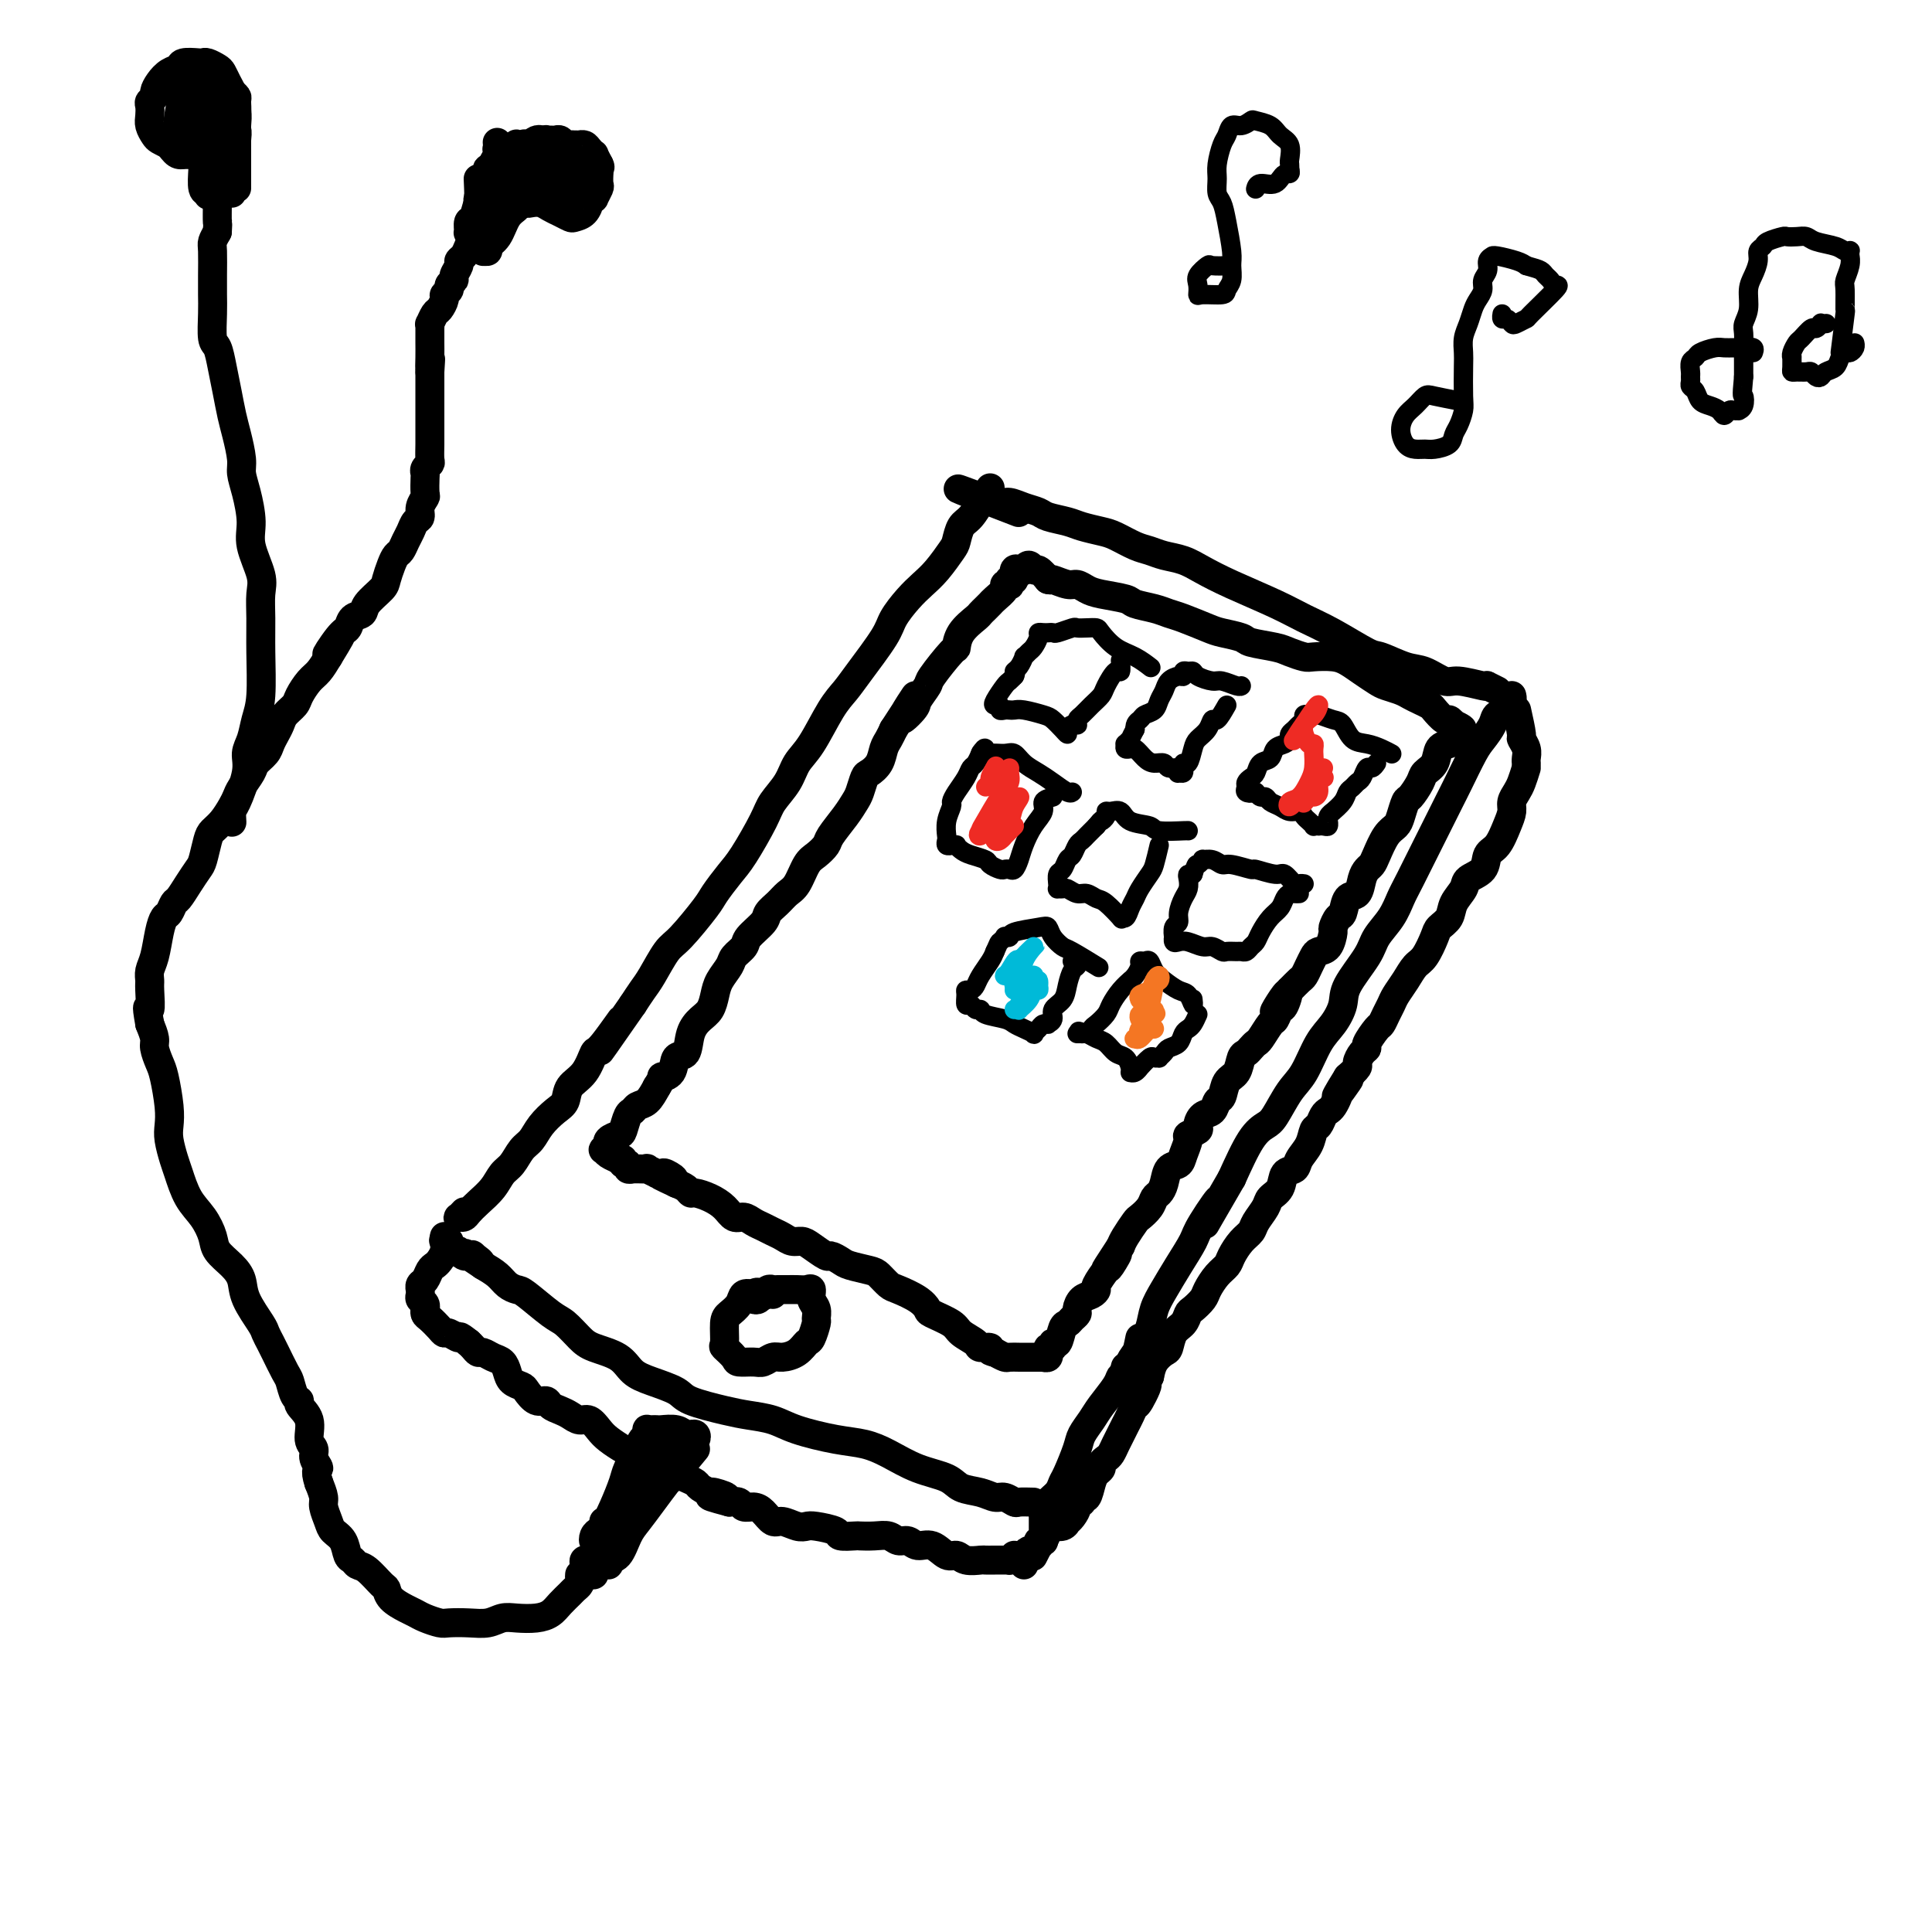 <svg viewBox='0 0 400 400' version='1.1' xmlns='http://www.w3.org/2000/svg' xmlns:xlink='http://www.w3.org/1999/xlink'><g fill='none' stroke='rgb(0,0,0)' stroke-width='6' stroke-linecap='round' stroke-linejoin='round'><path d='M312,146c0.432,-0.275 0.864,-0.550 1,-1c0.136,-0.450 -0.023,-1.074 0,-1c0.023,0.074 0.228,0.848 0,1c-0.228,0.152 -0.891,-0.317 -1,0c-0.109,0.317 0.334,1.422 0,2c-0.334,0.578 -1.444,0.630 -2,1c-0.556,0.370 -0.557,1.060 -1,2c-0.443,0.940 -1.326,2.132 -2,3c-0.674,0.868 -1.137,1.414 -2,3c-0.863,1.586 -2.125,4.214 -3,6c-0.875,1.786 -1.361,2.732 -2,4c-0.639,1.268 -1.430,2.859 -2,4c-0.570,1.141 -0.920,1.831 -2,4c-1.080,2.169 -2.892,5.817 -4,8c-1.108,2.183 -1.513,2.902 -2,4c-0.487,1.098 -1.057,2.575 -2,4c-0.943,1.425 -2.258,2.797 -3,4c-0.742,1.203 -0.912,2.237 -2,4c-1.088,1.763 -3.096,4.254 -4,6c-0.904,1.746 -0.706,2.748 -1,4c-0.294,1.252 -1.080,2.755 -2,4c-0.920,1.245 -1.975,2.231 -3,4c-1.025,1.769 -2.020,4.322 -3,6c-0.980,1.678 -1.945,2.483 -3,4c-1.055,1.517 -2.200,3.747 -3,5c-0.800,1.253 -1.254,1.530 -2,2c-0.746,0.470 -1.785,1.134 -3,3c-1.215,1.866 -2.608,4.933 -4,8'/><path d='M255,244c-9.338,16.098 -4.182,7.345 -3,5c1.182,-2.345 -1.609,1.720 -3,4c-1.391,2.280 -1.380,2.777 -2,4c-0.620,1.223 -1.870,3.174 -3,5c-1.130,1.826 -2.139,3.528 -3,5c-0.861,1.472 -1.575,2.713 -2,4c-0.425,1.287 -0.563,2.619 -1,4c-0.437,1.381 -1.175,2.811 -2,4c-0.825,1.189 -1.738,2.136 -2,3c-0.262,0.864 0.126,1.644 0,2c-0.126,0.356 -0.765,0.288 -1,0c-0.235,-0.288 -0.067,-0.797 0,-1c0.067,-0.203 0.034,-0.102 0,0'/><path d='M310,143c-0.840,-0.413 -1.679,-0.827 -2,-1c-0.321,-0.173 -0.123,-0.106 0,0c0.123,0.106 0.170,0.251 -1,0c-1.170,-0.251 -3.557,-0.898 -5,-1c-1.443,-0.102 -1.944,0.340 -3,0c-1.056,-0.340 -2.669,-1.463 -4,-2c-1.331,-0.537 -2.382,-0.489 -4,-1c-1.618,-0.511 -3.804,-1.581 -5,-2c-1.196,-0.419 -1.403,-0.188 -3,-1c-1.597,-0.812 -4.583,-2.668 -7,-4c-2.417,-1.332 -4.263,-2.139 -6,-3c-1.737,-0.861 -3.364,-1.775 -6,-3c-2.636,-1.225 -6.281,-2.762 -9,-4c-2.719,-1.238 -4.512,-2.176 -6,-3c-1.488,-0.824 -2.671,-1.534 -4,-2c-1.329,-0.466 -2.805,-0.688 -4,-1c-1.195,-0.312 -2.109,-0.713 -3,-1c-0.891,-0.287 -1.759,-0.458 -3,-1c-1.241,-0.542 -2.854,-1.455 -4,-2c-1.146,-0.545 -1.825,-0.724 -3,-1c-1.175,-0.276 -2.845,-0.651 -4,-1c-1.155,-0.349 -1.794,-0.672 -3,-1c-1.206,-0.328 -2.980,-0.661 -4,-1c-1.020,-0.339 -1.287,-0.684 -2,-1c-0.713,-0.316 -1.873,-0.604 -3,-1c-1.127,-0.396 -2.219,-0.900 -3,-1c-0.781,-0.100 -1.249,0.204 -2,0c-0.751,-0.204 -1.786,-0.915 -2,-1c-0.214,-0.085 0.393,0.458 1,1'/><path d='M206,104c-15.733,-5.844 -3.067,-0.956 2,1c5.067,1.956 2.533,0.978 0,0'/><path d='M205,101c-0.892,1.349 -1.783,2.697 -2,3c-0.217,0.303 0.242,-0.440 0,0c-0.242,0.440 -1.184,2.064 -2,3c-0.816,0.936 -1.506,1.184 -2,2c-0.494,0.816 -0.792,2.198 -1,3c-0.208,0.802 -0.325,1.022 -1,2c-0.675,0.978 -1.907,2.712 -3,4c-1.093,1.288 -2.046,2.130 -3,3c-0.954,0.870 -1.907,1.769 -3,3c-1.093,1.231 -2.325,2.794 -3,4c-0.675,1.206 -0.792,2.055 -2,4c-1.208,1.945 -3.507,4.984 -5,7c-1.493,2.016 -2.181,3.007 -3,4c-0.819,0.993 -1.771,1.988 -3,4c-1.229,2.012 -2.736,5.042 -4,7c-1.264,1.958 -2.285,2.846 -3,4c-0.715,1.154 -1.125,2.576 -2,4c-0.875,1.424 -2.217,2.850 -3,4c-0.783,1.150 -1.008,2.023 -2,4c-0.992,1.977 -2.752,5.058 -4,7c-1.248,1.942 -1.986,2.744 -3,4c-1.014,1.256 -2.306,2.966 -3,4c-0.694,1.034 -0.791,1.393 -2,3c-1.209,1.607 -3.531,4.464 -5,6c-1.469,1.536 -2.084,1.752 -3,3c-0.916,1.248 -2.131,3.528 -3,5c-0.869,1.472 -1.391,2.135 -2,3c-0.609,0.865 -1.304,1.933 -2,3'/><path d='M131,208c-11.972,17.234 -4.903,6.819 -3,4c1.903,-2.819 -1.359,1.958 -3,4c-1.641,2.042 -1.660,1.347 -2,2c-0.340,0.653 -1.001,2.653 -2,4c-0.999,1.347 -2.337,2.042 -3,3c-0.663,0.958 -0.653,2.181 -1,3c-0.347,0.819 -1.051,1.235 -2,2c-0.949,0.765 -2.141,1.881 -3,3c-0.859,1.119 -1.384,2.242 -2,3c-0.616,0.758 -1.323,1.151 -2,2c-0.677,0.849 -1.323,2.153 -2,3c-0.677,0.847 -1.386,1.236 -2,2c-0.614,0.764 -1.135,1.903 -2,3c-0.865,1.097 -2.075,2.151 -3,3c-0.925,0.849 -1.565,1.492 -2,2c-0.435,0.508 -0.666,0.882 -1,1c-0.334,0.118 -0.770,-0.020 -1,0c-0.230,0.020 -0.254,0.198 0,0c0.254,-0.198 0.787,-0.771 1,-1c0.213,-0.229 0.107,-0.115 0,0'/><path d='M236,277c-0.332,1.632 -0.665,3.265 -1,4c-0.335,0.735 -0.674,0.574 -1,1c-0.326,0.426 -0.639,1.440 -1,2c-0.361,0.560 -0.769,0.667 -1,1c-0.231,0.333 -0.284,0.891 -1,2c-0.716,1.109 -2.093,2.770 -3,4c-0.907,1.230 -1.342,2.031 -2,3c-0.658,0.969 -1.537,2.108 -2,3c-0.463,0.892 -0.509,1.537 -1,3c-0.491,1.463 -1.428,3.745 -2,5c-0.572,1.255 -0.780,1.485 -1,2c-0.220,0.515 -0.451,1.315 -1,2c-0.549,0.685 -1.415,1.255 -2,2c-0.585,0.745 -0.889,1.663 -1,2c-0.111,0.337 -0.030,0.091 0,0c0.030,-0.091 0.009,-0.026 0,0c-0.009,0.026 -0.004,0.013 0,0'/><path d='M214,311c-1.204,-0.032 -2.407,-0.064 -3,0c-0.593,0.064 -0.575,0.225 -1,0c-0.425,-0.225 -1.294,-0.837 -2,-1c-0.706,-0.163 -1.251,0.123 -2,0c-0.749,-0.123 -1.704,-0.655 -3,-1c-1.296,-0.345 -2.932,-0.502 -4,-1c-1.068,-0.498 -1.566,-1.337 -3,-2c-1.434,-0.663 -3.804,-1.150 -6,-2c-2.196,-0.850 -4.217,-2.063 -6,-3c-1.783,-0.937 -3.327,-1.599 -5,-2c-1.673,-0.401 -3.476,-0.540 -6,-1c-2.524,-0.460 -5.769,-1.239 -8,-2c-2.231,-0.761 -3.449,-1.502 -5,-2c-1.551,-0.498 -3.436,-0.752 -5,-1c-1.564,-0.248 -2.807,-0.488 -5,-1c-2.193,-0.512 -5.337,-1.296 -7,-2c-1.663,-0.704 -1.846,-1.330 -3,-2c-1.154,-0.670 -3.281,-1.386 -5,-2c-1.719,-0.614 -3.030,-1.128 -4,-2c-0.970,-0.872 -1.597,-2.104 -3,-3c-1.403,-0.896 -3.580,-1.456 -5,-2c-1.420,-0.544 -2.081,-1.073 -3,-2c-0.919,-0.927 -2.095,-2.250 -3,-3c-0.905,-0.750 -1.540,-0.925 -3,-2c-1.460,-1.075 -3.745,-3.051 -5,-4c-1.255,-0.949 -1.481,-0.873 -2,-1c-0.519,-0.127 -1.332,-0.457 -2,-1c-0.668,-0.543 -1.191,-1.298 -2,-2c-0.809,-0.702 -1.905,-1.351 -3,-2'/><path d='M100,262c-6.813,-4.498 -2.347,-1.741 -1,-1c1.347,0.741 -0.427,-0.532 -1,-1c-0.573,-0.468 0.054,-0.129 0,0c-0.054,0.129 -0.788,0.048 -1,0c-0.212,-0.048 0.098,-0.063 0,0c-0.098,0.063 -0.604,0.206 -1,0c-0.396,-0.206 -0.681,-0.759 -1,-1c-0.319,-0.241 -0.670,-0.170 -1,0c-0.330,0.170 -0.638,0.438 -1,0c-0.362,-0.438 -0.777,-1.581 -1,-2c-0.223,-0.419 -0.252,-0.113 0,0c0.252,0.113 0.786,0.032 1,0c0.214,-0.032 0.107,-0.016 0,0'/><path d='M216,313c-0.000,0.054 -0.000,0.108 0,0c0.000,-0.108 0.000,-0.379 0,0c-0.000,0.379 -0.000,1.408 0,2c0.000,0.592 0.000,0.746 0,1c-0.000,0.254 -0.000,0.608 0,1c0.000,0.392 0.001,0.823 0,1c-0.001,0.177 -0.004,0.099 0,0c0.004,-0.099 0.015,-0.219 0,0c-0.015,0.219 -0.055,0.776 0,1c0.055,0.224 0.207,0.116 0,0c-0.207,-0.116 -0.773,-0.241 -1,0c-0.227,0.241 -0.116,0.848 0,1c0.116,0.152 0.238,-0.153 0,0c-0.238,0.153 -0.834,0.762 -1,1c-0.166,0.238 0.099,0.106 0,0c-0.099,-0.106 -0.562,-0.186 -1,0c-0.438,0.186 -0.849,0.637 -1,1c-0.151,0.363 -0.041,0.636 0,1c0.041,0.364 0.012,0.818 0,1c-0.012,0.182 -0.006,0.091 0,0'/><path d='M210,322c-0.441,0.423 -0.882,0.845 -1,1c-0.118,0.155 0.086,0.041 0,0c-0.086,-0.041 -0.464,-0.010 -1,0c-0.536,0.010 -1.232,-0.002 -2,0c-0.768,0.002 -1.608,0.017 -2,0c-0.392,-0.017 -0.334,-0.065 -1,0c-0.666,0.065 -2.055,0.243 -3,0c-0.945,-0.243 -1.446,-0.906 -2,-1c-0.554,-0.094 -1.160,0.382 -2,0c-0.840,-0.382 -1.915,-1.623 -3,-2c-1.085,-0.377 -2.180,0.109 -3,0c-0.820,-0.109 -1.366,-0.814 -2,-1c-0.634,-0.186 -1.358,0.146 -2,0c-0.642,-0.146 -1.203,-0.770 -2,-1c-0.797,-0.230 -1.832,-0.064 -3,0c-1.168,0.064 -2.470,0.028 -3,0c-0.530,-0.028 -0.288,-0.046 -1,0c-0.712,0.046 -2.378,0.157 -3,0c-0.622,-0.157 -0.201,-0.582 -1,-1c-0.799,-0.418 -2.819,-0.828 -4,-1c-1.181,-0.172 -1.524,-0.105 -2,0c-0.476,0.105 -1.086,0.248 -2,0c-0.914,-0.248 -2.133,-0.889 -3,-1c-0.867,-0.111 -1.383,0.306 -2,0c-0.617,-0.306 -1.334,-1.336 -2,-2c-0.666,-0.664 -1.282,-0.961 -2,-1c-0.718,-0.039 -1.540,0.182 -2,0c-0.460,-0.182 -0.560,-0.766 -1,-1c-0.440,-0.234 -1.220,-0.117 -2,0'/><path d='M151,311c-7.694,-2.019 -2.428,-1.066 -1,-1c1.428,0.066 -0.982,-0.756 -2,-1c-1.018,-0.244 -0.643,0.089 -1,0c-0.357,-0.089 -1.445,-0.601 -2,-1c-0.555,-0.399 -0.575,-0.684 -1,-1c-0.425,-0.316 -1.254,-0.662 -2,-1c-0.746,-0.338 -1.407,-0.668 -2,-1c-0.593,-0.332 -1.116,-0.665 -2,-1c-0.884,-0.335 -2.127,-0.670 -3,-1c-0.873,-0.330 -1.374,-0.654 -2,-1c-0.626,-0.346 -1.375,-0.713 -2,-1c-0.625,-0.287 -1.126,-0.493 -2,-1c-0.874,-0.507 -2.121,-1.316 -3,-2c-0.879,-0.684 -1.390,-1.244 -2,-2c-0.610,-0.756 -1.319,-1.708 -2,-2c-0.681,-0.292 -1.333,0.075 -2,0c-0.667,-0.075 -1.347,-0.593 -2,-1c-0.653,-0.407 -1.278,-0.704 -2,-1c-0.722,-0.296 -1.540,-0.590 -2,-1c-0.460,-0.410 -0.561,-0.935 -1,-1c-0.439,-0.065 -1.217,0.331 -2,0c-0.783,-0.331 -1.571,-1.388 -2,-2c-0.429,-0.612 -0.499,-0.780 -1,-1c-0.501,-0.220 -1.433,-0.494 -2,-1c-0.567,-0.506 -0.768,-1.245 -1,-2c-0.232,-0.755 -0.496,-1.526 -1,-2c-0.504,-0.474 -1.248,-0.652 -2,-1c-0.752,-0.348 -1.511,-0.866 -2,-1c-0.489,-0.134 -0.709,0.118 -1,0c-0.291,-0.118 -0.655,-0.605 -1,-1c-0.345,-0.395 -0.673,-0.697 -1,-1'/><path d='M97,278c-2.511,-2.020 -1.790,-1.070 -2,-1c-0.210,0.070 -1.352,-0.740 -2,-1c-0.648,-0.260 -0.800,0.032 -1,0c-0.200,-0.032 -0.446,-0.386 -1,-1c-0.554,-0.614 -1.415,-1.488 -2,-2c-0.585,-0.512 -0.892,-0.662 -1,-1c-0.108,-0.338 -0.015,-0.864 0,-1c0.015,-0.136 -0.049,0.117 0,0c0.049,-0.117 0.209,-0.605 0,-1c-0.209,-0.395 -0.789,-0.698 -1,-1c-0.211,-0.302 -0.054,-0.605 0,-1c0.054,-0.395 0.003,-0.883 0,-1c-0.003,-0.117 0.041,0.137 0,0c-0.041,-0.137 -0.166,-0.666 0,-1c0.166,-0.334 0.623,-0.474 1,-1c0.377,-0.526 0.676,-1.440 1,-2c0.324,-0.560 0.675,-0.767 1,-1c0.325,-0.233 0.623,-0.493 1,-1c0.377,-0.507 0.833,-1.259 1,-2c0.167,-0.741 0.045,-1.469 0,-2c-0.045,-0.531 -0.013,-0.866 0,-1c0.013,-0.134 0.006,-0.067 0,0'/><path d='M314,147c0.453,2.047 0.906,4.093 1,5c0.094,0.907 -0.171,0.674 0,1c0.171,0.326 0.778,1.211 1,2c0.222,0.789 0.060,1.482 0,2c-0.060,0.518 -0.017,0.862 0,1c0.017,0.138 0.009,0.069 0,0'/><path d='M316,159c-0.341,1.090 -0.682,2.181 -1,3c-0.318,0.819 -0.613,1.368 -1,2c-0.387,0.632 -0.868,1.347 -1,2c-0.132,0.653 0.083,1.242 0,2c-0.083,0.758 -0.464,1.684 -1,3c-0.536,1.316 -1.228,3.023 -2,4c-0.772,0.977 -1.626,1.223 -2,2c-0.374,0.777 -0.270,2.084 -1,3c-0.730,0.916 -2.294,1.439 -3,2c-0.706,0.561 -0.556,1.159 -1,2c-0.444,0.841 -1.484,1.924 -2,3c-0.516,1.076 -0.508,2.146 -1,3c-0.492,0.854 -1.482,1.491 -2,2c-0.518,0.509 -0.562,0.888 -1,2c-0.438,1.112 -1.269,2.955 -2,4c-0.731,1.045 -1.362,1.291 -2,2c-0.638,0.709 -1.285,1.882 -2,3c-0.715,1.118 -1.500,2.181 -2,3c-0.500,0.819 -0.716,1.393 -1,2c-0.284,0.607 -0.636,1.248 -1,2c-0.364,0.752 -0.741,1.615 -1,2c-0.259,0.385 -0.399,0.292 -1,1c-0.601,0.708 -1.662,2.216 -2,3c-0.338,0.784 0.048,0.843 0,1c-0.048,0.157 -0.528,0.413 -1,1c-0.472,0.587 -0.935,1.504 -1,2c-0.065,0.496 0.267,0.570 0,1c-0.267,0.430 -1.134,1.215 -2,2'/><path d='M279,223c-4.748,7.616 -1.117,2.657 0,1c1.117,-1.657 -0.278,-0.011 -1,1c-0.722,1.011 -0.771,1.388 -1,2c-0.229,0.612 -0.639,1.458 -1,2c-0.361,0.542 -0.673,0.781 -1,1c-0.327,0.219 -0.669,0.418 -1,1c-0.331,0.582 -0.651,1.547 -1,2c-0.349,0.453 -0.728,0.396 -1,1c-0.272,0.604 -0.439,1.870 -1,3c-0.561,1.130 -1.516,2.123 -2,3c-0.484,0.877 -0.496,1.637 -1,2c-0.504,0.363 -1.501,0.327 -2,1c-0.499,0.673 -0.500,2.053 -1,3c-0.500,0.947 -1.499,1.460 -2,2c-0.501,0.540 -0.505,1.107 -1,2c-0.495,0.893 -1.480,2.112 -2,3c-0.520,0.888 -0.576,1.444 -1,2c-0.424,0.556 -1.217,1.111 -2,2c-0.783,0.889 -1.557,2.111 -2,3c-0.443,0.889 -0.556,1.447 -1,2c-0.444,0.553 -1.218,1.103 -2,2c-0.782,0.897 -1.570,2.142 -2,3c-0.430,0.858 -0.500,1.331 -1,2c-0.500,0.669 -1.430,1.535 -2,2c-0.570,0.465 -0.782,0.530 -1,1c-0.218,0.470 -0.443,1.347 -1,2c-0.557,0.653 -1.445,1.084 -2,2c-0.555,0.916 -0.778,2.318 -1,3c-0.222,0.682 -0.444,0.645 -1,1c-0.556,0.355 -1.444,1.101 -2,2c-0.556,0.899 -0.778,1.949 -1,3'/><path d='M238,285c-6.521,9.872 -2.325,3.551 -1,2c1.325,-1.551 -0.222,1.667 -1,3c-0.778,1.333 -0.786,0.780 -1,1c-0.214,0.220 -0.635,1.215 -1,2c-0.365,0.785 -0.675,1.362 -1,2c-0.325,0.638 -0.665,1.337 -1,2c-0.335,0.663 -0.663,1.291 -1,2c-0.337,0.709 -0.682,1.499 -1,2c-0.318,0.501 -0.610,0.713 -1,1c-0.390,0.287 -0.878,0.649 -1,1c-0.122,0.351 0.121,0.692 0,1c-0.121,0.308 -0.606,0.584 -1,1c-0.394,0.416 -0.698,0.973 -1,2c-0.302,1.027 -0.602,2.526 -1,3c-0.398,0.474 -0.894,-0.077 -1,0c-0.106,0.077 0.178,0.781 0,1c-0.178,0.219 -0.818,-0.048 -1,0c-0.182,0.048 0.093,0.409 0,1c-0.093,0.591 -0.553,1.412 -1,2c-0.447,0.588 -0.879,0.944 -1,1c-0.121,0.056 0.070,-0.189 0,0c-0.070,0.189 -0.401,0.811 -1,1c-0.599,0.189 -1.466,-0.057 -2,0c-0.534,0.057 -0.735,0.415 -1,1c-0.265,0.585 -0.593,1.397 -1,2c-0.407,0.603 -0.894,0.999 -1,1c-0.106,0.001 0.167,-0.391 0,0c-0.167,0.391 -0.776,1.567 -1,2c-0.224,0.433 -0.064,0.124 0,0c0.064,-0.124 0.032,-0.062 0,0'/><path d='M302,151c-0.031,0.417 -0.063,0.833 0,1c0.063,0.167 0.220,0.084 0,0c-0.220,-0.084 -0.817,-0.171 -1,0c-0.183,0.171 0.049,0.598 0,1c-0.049,0.402 -0.379,0.778 -1,1c-0.621,0.222 -1.532,0.291 -2,1c-0.468,0.709 -0.492,2.058 -1,3c-0.508,0.942 -1.498,1.477 -2,2c-0.502,0.523 -0.515,1.032 -1,2c-0.485,0.968 -1.442,2.393 -2,3c-0.558,0.607 -0.717,0.397 -1,1c-0.283,0.603 -0.692,2.021 -1,3c-0.308,0.979 -0.516,1.519 -1,2c-0.484,0.481 -1.243,0.904 -2,2c-0.757,1.096 -1.511,2.865 -2,4c-0.489,1.135 -0.712,1.636 -1,2c-0.288,0.364 -0.640,0.592 -1,1c-0.360,0.408 -0.726,0.997 -1,2c-0.274,1.003 -0.456,2.420 -1,3c-0.544,0.580 -1.452,0.324 -2,1c-0.548,0.676 -0.737,2.283 -1,3c-0.263,0.717 -0.599,0.545 -1,1c-0.401,0.455 -0.867,1.536 -1,2c-0.133,0.464 0.067,0.312 0,1c-0.067,0.688 -0.399,2.216 -1,3c-0.601,0.784 -1.470,0.825 -2,1c-0.530,0.175 -0.722,0.483 -1,1c-0.278,0.517 -0.641,1.242 -1,2c-0.359,0.758 -0.712,1.550 -1,2c-0.288,0.450 -0.511,0.557 -1,1c-0.489,0.443 -1.245,1.221 -2,2'/><path d='M267,205c-5.654,8.467 -2.287,2.634 -1,1c1.287,-1.634 0.496,0.932 0,2c-0.496,1.068 -0.696,0.639 -1,1c-0.304,0.361 -0.711,1.511 -1,2c-0.289,0.489 -0.458,0.317 -1,1c-0.542,0.683 -1.455,2.223 -2,3c-0.545,0.777 -0.722,0.793 -1,1c-0.278,0.207 -0.656,0.606 -1,1c-0.344,0.394 -0.656,0.782 -1,1c-0.344,0.218 -0.722,0.267 -1,1c-0.278,0.733 -0.455,2.151 -1,3c-0.545,0.849 -1.459,1.130 -2,2c-0.541,0.870 -0.710,2.331 -1,3c-0.290,0.669 -0.703,0.546 -1,1c-0.297,0.454 -0.480,1.484 -1,2c-0.520,0.516 -1.378,0.518 -2,1c-0.622,0.482 -1.007,1.445 -1,2c0.007,0.555 0.406,0.702 0,1c-0.406,0.298 -1.618,0.746 -2,1c-0.382,0.254 0.066,0.312 0,1c-0.066,0.688 -0.648,2.005 -1,3c-0.352,0.995 -0.476,1.666 -1,2c-0.524,0.334 -1.449,0.330 -2,1c-0.551,0.670 -0.729,2.015 -1,3c-0.271,0.985 -0.635,1.610 -1,2c-0.365,0.390 -0.731,0.545 -1,1c-0.269,0.455 -0.439,1.210 -1,2c-0.561,0.790 -1.511,1.614 -2,2c-0.489,0.386 -0.516,0.335 -1,1c-0.484,0.665 -1.424,2.047 -2,3c-0.576,0.953 -0.788,1.476 -1,2'/><path d='M232,258c-5.588,8.535 -2.057,3.372 -1,2c1.057,-1.372 -0.360,1.047 -1,2c-0.640,0.953 -0.504,0.439 -1,1c-0.496,0.561 -1.625,2.195 -2,3c-0.375,0.805 0.006,0.779 0,1c-0.006,0.221 -0.397,0.689 -1,1c-0.603,0.311 -1.418,0.465 -2,1c-0.582,0.535 -0.929,1.450 -1,2c-0.071,0.550 0.136,0.733 0,1c-0.136,0.267 -0.615,0.617 -1,1c-0.385,0.383 -0.677,0.800 -1,1c-0.323,0.200 -0.679,0.182 -1,1c-0.321,0.818 -0.608,2.472 -1,3c-0.392,0.528 -0.890,-0.070 -1,0c-0.110,0.070 0.168,0.807 0,1c-0.168,0.193 -0.781,-0.159 -1,0c-0.219,0.159 -0.044,0.827 0,1c0.044,0.173 -0.044,-0.150 0,0c0.044,0.150 0.219,0.772 0,1c-0.219,0.228 -0.832,0.061 -1,0c-0.168,-0.061 0.109,-0.016 0,0c-0.109,0.016 -0.606,0.004 -1,0c-0.394,-0.004 -0.687,-0.001 -1,0c-0.313,0.001 -0.646,0.001 -1,0c-0.354,-0.001 -0.727,-0.003 -1,0c-0.273,0.003 -0.444,0.011 -1,0c-0.556,-0.011 -1.496,-0.041 -2,0c-0.504,0.041 -0.573,0.155 -1,0c-0.427,-0.155 -1.214,-0.577 -2,-1'/><path d='M206,280c-1.811,-0.236 -0.839,-0.825 -1,-1c-0.161,-0.175 -1.455,0.065 -2,0c-0.545,-0.065 -0.341,-0.436 -1,-1c-0.659,-0.564 -2.180,-1.319 -3,-2c-0.820,-0.681 -0.937,-1.286 -2,-2c-1.063,-0.714 -3.071,-1.538 -4,-2c-0.929,-0.462 -0.777,-0.561 -1,-1c-0.223,-0.439 -0.820,-1.217 -2,-2c-1.180,-0.783 -2.943,-1.572 -4,-2c-1.057,-0.428 -1.410,-0.496 -2,-1c-0.590,-0.504 -1.419,-1.446 -2,-2c-0.581,-0.554 -0.913,-0.721 -2,-1c-1.087,-0.279 -2.928,-0.670 -4,-1c-1.072,-0.330 -1.375,-0.600 -2,-1c-0.625,-0.400 -1.571,-0.929 -2,-1c-0.429,-0.071 -0.342,0.318 -1,0c-0.658,-0.318 -2.063,-1.342 -3,-2c-0.937,-0.658 -1.406,-0.950 -2,-1c-0.594,-0.050 -1.314,0.142 -2,0c-0.686,-0.142 -1.338,-0.617 -2,-1c-0.662,-0.383 -1.332,-0.676 -2,-1c-0.668,-0.324 -1.333,-0.681 -2,-1c-0.667,-0.319 -1.336,-0.600 -2,-1c-0.664,-0.400 -1.323,-0.920 -2,-1c-0.677,-0.080 -1.372,0.281 -2,0c-0.628,-0.281 -1.190,-1.203 -2,-2c-0.810,-0.797 -1.869,-1.471 -3,-2c-1.131,-0.529 -2.334,-0.915 -3,-1c-0.666,-0.085 -0.795,0.131 -1,0c-0.205,-0.131 -0.487,-0.609 -1,-1c-0.513,-0.391 -1.256,-0.696 -2,-1'/><path d='M140,245c-6.674,-3.105 -2.361,-1.367 -1,-1c1.361,0.367 -0.232,-0.638 -1,-1c-0.768,-0.362 -0.712,-0.083 -1,0c-0.288,0.083 -0.921,-0.030 -1,0c-0.079,0.030 0.395,0.204 0,0c-0.395,-0.204 -1.660,-0.787 -2,-1c-0.340,-0.213 0.245,-0.056 0,0c-0.245,0.056 -1.318,0.011 -2,0c-0.682,-0.011 -0.971,0.012 -1,0c-0.029,-0.012 0.204,-0.060 0,0c-0.204,0.060 -0.843,0.226 -1,0c-0.157,-0.226 0.170,-0.844 0,-1c-0.170,-0.156 -0.837,0.152 -1,0c-0.163,-0.152 0.177,-0.763 0,-1c-0.177,-0.237 -0.872,-0.101 -1,0c-0.128,0.101 0.309,0.167 0,0c-0.309,-0.167 -1.364,-0.566 -2,-1c-0.636,-0.434 -0.852,-0.904 -1,-1c-0.148,-0.096 -0.229,0.181 0,0c0.229,-0.181 0.768,-0.820 1,-1c0.232,-0.180 0.156,0.099 0,0c-0.156,-0.099 -0.392,-0.576 0,-1c0.392,-0.424 1.414,-0.797 2,-1c0.586,-0.203 0.737,-0.238 1,-1c0.263,-0.762 0.637,-2.251 1,-3c0.363,-0.749 0.716,-0.757 1,-1c0.284,-0.243 0.500,-0.719 1,-1c0.500,-0.281 1.286,-0.366 2,-1c0.714,-0.634 1.357,-1.817 2,-3'/><path d='M136,225c1.660,-2.606 0.811,-2.122 1,-2c0.189,0.122 1.415,-0.117 2,-1c0.585,-0.883 0.527,-2.410 1,-3c0.473,-0.590 1.475,-0.244 2,-1c0.525,-0.756 0.573,-2.614 1,-4c0.427,-1.386 1.232,-2.300 2,-3c0.768,-0.700 1.500,-1.184 2,-2c0.500,-0.816 0.768,-1.962 1,-3c0.232,-1.038 0.427,-1.968 1,-3c0.573,-1.032 1.523,-2.167 2,-3c0.477,-0.833 0.480,-1.364 1,-2c0.520,-0.636 1.557,-1.378 2,-2c0.443,-0.622 0.293,-1.126 1,-2c0.707,-0.874 2.272,-2.119 3,-3c0.728,-0.881 0.618,-1.398 1,-2c0.382,-0.602 1.257,-1.288 2,-2c0.743,-0.712 1.355,-1.451 2,-2c0.645,-0.549 1.323,-0.908 2,-2c0.677,-1.092 1.354,-2.918 2,-4c0.646,-1.082 1.262,-1.421 2,-2c0.738,-0.579 1.598,-1.400 2,-2c0.402,-0.600 0.346,-0.981 1,-2c0.654,-1.019 2.020,-2.678 3,-4c0.980,-1.322 1.576,-2.307 2,-3c0.424,-0.693 0.677,-1.096 1,-2c0.323,-0.904 0.716,-2.311 1,-3c0.284,-0.689 0.457,-0.660 1,-1c0.543,-0.340 1.455,-1.050 2,-2c0.545,-0.950 0.724,-2.140 1,-3c0.276,-0.860 0.650,-1.388 1,-2c0.350,-0.612 0.675,-1.306 1,-2'/><path d='M185,151c7.919,-12.087 3.218,-5.304 2,-3c-1.218,2.304 1.047,0.130 2,-1c0.953,-1.130 0.595,-1.215 1,-2c0.405,-0.785 1.574,-2.272 2,-3c0.426,-0.728 0.111,-0.699 1,-2c0.889,-1.301 2.984,-3.931 4,-5c1.016,-1.069 0.955,-0.577 1,-1c0.045,-0.423 0.198,-1.763 1,-3c0.802,-1.237 2.255,-2.372 3,-3c0.745,-0.628 0.782,-0.749 1,-1c0.218,-0.251 0.618,-0.631 1,-1c0.382,-0.369 0.747,-0.726 1,-1c0.253,-0.274 0.394,-0.465 1,-1c0.606,-0.535 1.678,-1.416 2,-2c0.322,-0.584 -0.106,-0.872 0,-1c0.106,-0.128 0.745,-0.094 1,0c0.255,0.094 0.125,0.250 0,0c-0.125,-0.250 -0.245,-0.904 0,-1c0.245,-0.096 0.854,0.366 1,0c0.146,-0.366 -0.172,-1.561 0,-2c0.172,-0.439 0.834,-0.123 1,0c0.166,0.123 -0.162,0.051 0,0c0.162,-0.051 0.816,-0.082 1,0c0.184,0.082 -0.103,0.276 0,0c0.103,-0.276 0.595,-1.022 1,-1c0.405,0.022 0.725,0.814 1,1c0.275,0.186 0.507,-0.232 1,0c0.493,0.232 1.246,1.116 2,2'/><path d='M217,120c0.844,0.245 0.453,-0.142 1,0c0.547,0.142 2.031,0.811 3,1c0.969,0.189 1.423,-0.104 2,0c0.577,0.104 1.277,0.605 2,1c0.723,0.395 1.467,0.683 3,1c1.533,0.317 3.853,0.661 5,1c1.147,0.339 1.119,0.672 2,1c0.881,0.328 2.671,0.651 4,1c1.329,0.349 2.199,0.723 3,1c0.801,0.277 1.535,0.455 3,1c1.465,0.545 3.663,1.455 5,2c1.337,0.545 1.813,0.723 3,1c1.187,0.277 3.085,0.652 4,1c0.915,0.348 0.848,0.668 2,1c1.152,0.332 3.523,0.677 5,1c1.477,0.323 2.061,0.625 3,1c0.939,0.375 2.232,0.824 3,1c0.768,0.176 1.011,0.078 2,0c0.989,-0.078 2.725,-0.137 4,0c1.275,0.137 2.088,0.471 3,1c0.912,0.529 1.921,1.255 3,2c1.079,0.745 2.228,1.509 3,2c0.772,0.491 1.166,0.709 2,1c0.834,0.291 2.106,0.654 3,1c0.894,0.346 1.409,0.675 2,1c0.591,0.325 1.258,0.647 2,1c0.742,0.353 1.561,0.738 2,1c0.439,0.262 0.499,0.400 1,1c0.501,0.600 1.443,1.662 2,2c0.557,0.338 0.731,-0.046 1,0c0.269,0.046 0.635,0.523 1,1'/><path d='M301,150c3.405,1.893 0.917,0.125 0,0c-0.917,-0.125 -0.262,1.393 0,2c0.262,0.607 0.131,0.304 0,0'/><path d='M156,269c0.303,0.121 0.606,0.243 1,0c0.394,-0.243 0.878,-0.850 1,-1c0.122,-0.150 -0.119,0.156 0,0c0.119,-0.156 0.598,-0.774 1,-1c0.402,-0.226 0.727,-0.060 1,0c0.273,0.060 0.494,0.014 1,0c0.506,-0.014 1.297,0.002 2,0c0.703,-0.002 1.316,-0.023 2,0c0.684,0.023 1.437,0.090 2,0c0.563,-0.090 0.936,-0.339 1,0c0.064,0.339 -0.182,1.264 0,2c0.182,0.736 0.793,1.281 1,2c0.207,0.719 0.012,1.611 0,2c-0.012,0.389 0.159,0.276 0,1c-0.159,0.724 -0.647,2.284 -1,3c-0.353,0.716 -0.570,0.588 -1,1c-0.430,0.412 -1.072,1.364 -2,2c-0.928,0.636 -2.140,0.955 -3,1c-0.860,0.045 -1.367,-0.186 -2,0c-0.633,0.186 -1.393,0.788 -2,1c-0.607,0.212 -1.063,0.032 -2,0c-0.937,-0.032 -2.357,0.083 -3,0c-0.643,-0.083 -0.510,-0.364 -1,-1c-0.490,-0.636 -1.602,-1.626 -2,-2c-0.398,-0.374 -0.080,-0.132 0,-1c0.080,-0.868 -0.078,-2.846 0,-4c0.078,-1.154 0.392,-1.485 1,-2c0.608,-0.515 1.510,-1.216 2,-2c0.490,-0.784 0.569,-1.653 1,-2c0.431,-0.347 1.216,-0.174 2,0'/><path d='M156,268c1.049,-0.928 0.673,-0.249 1,0c0.327,0.249 1.357,0.067 2,0c0.643,-0.067 0.898,-0.019 1,0c0.102,0.019 0.051,0.010 0,0'/><path d='M144,300c-2.070,2.516 -4.140,5.032 -5,6c-0.860,0.968 -0.509,0.389 -1,1c-0.491,0.611 -1.824,2.411 -3,4c-1.176,1.589 -2.196,2.966 -3,4c-0.804,1.034 -1.392,1.723 -2,3c-0.608,1.277 -1.237,3.140 -2,4c-0.763,0.860 -1.661,0.717 -2,1c-0.339,0.283 -0.119,0.994 0,1c0.119,0.006 0.137,-0.692 0,-1c-0.137,-0.308 -0.428,-0.227 0,-1c0.428,-0.773 1.577,-2.400 2,-3c0.423,-0.600 0.121,-0.171 0,0c-0.121,0.171 -0.060,0.086 0,0'/><path d='M143,298c0.391,0.114 0.782,0.228 1,0c0.218,-0.228 0.264,-0.797 0,-1c-0.264,-0.203 -0.838,-0.040 -1,0c-0.162,0.040 0.087,-0.042 0,0c-0.087,0.042 -0.509,0.207 -1,0c-0.491,-0.207 -1.049,-0.787 -2,-1c-0.951,-0.213 -2.293,-0.058 -3,0c-0.707,0.058 -0.778,0.019 -1,0c-0.222,-0.019 -0.595,-0.019 -1,0c-0.405,0.019 -0.840,0.058 -1,0c-0.160,-0.058 -0.043,-0.211 0,0c0.043,0.211 0.012,0.788 0,1c-0.012,0.212 -0.003,0.061 0,0c0.003,-0.061 0.002,-0.030 0,0'/><path d='M134,296c0.098,0.342 0.196,0.684 0,1c-0.196,0.316 -0.685,0.608 -1,1c-0.315,0.392 -0.455,0.886 -1,2c-0.545,1.114 -1.494,2.848 -2,4c-0.506,1.152 -0.570,1.723 -1,3c-0.430,1.277 -1.226,3.262 -2,5c-0.774,1.738 -1.525,3.229 -2,4c-0.475,0.771 -0.673,0.820 -1,1c-0.327,0.180 -0.781,0.489 -1,1c-0.219,0.511 -0.202,1.222 0,1c0.202,-0.222 0.590,-1.379 1,-2c0.410,-0.621 0.841,-0.706 1,-1c0.159,-0.294 0.045,-0.798 0,-1c-0.045,-0.202 -0.023,-0.101 0,0'/><path d='M135,299c-0.469,0.650 -0.937,1.300 -1,2c-0.063,0.700 0.280,1.450 0,2c-0.280,0.550 -1.182,0.902 -2,2c-0.818,1.098 -1.551,2.944 -2,4c-0.449,1.056 -0.613,1.323 -1,2c-0.387,0.677 -0.996,1.765 -1,2c-0.004,0.235 0.597,-0.385 1,-1c0.403,-0.615 0.609,-1.227 1,-2c0.391,-0.773 0.967,-1.707 2,-3c1.033,-1.293 2.523,-2.945 3,-4c0.477,-1.055 -0.060,-1.514 0,-2c0.060,-0.486 0.717,-0.999 1,-1c0.283,-0.001 0.191,0.510 0,1c-0.191,0.490 -0.482,0.959 -1,2c-0.518,1.041 -1.264,2.654 -2,4c-0.736,1.346 -1.462,2.426 -2,3c-0.538,0.574 -0.886,0.641 -1,1c-0.114,0.359 0.008,1.011 0,1c-0.008,-0.011 -0.147,-0.685 0,-1c0.147,-0.315 0.579,-0.271 1,-1c0.421,-0.729 0.832,-2.230 2,-4c1.168,-1.770 3.095,-3.807 4,-5c0.905,-1.193 0.790,-1.541 1,-2c0.210,-0.459 0.747,-1.030 1,-1c0.253,0.030 0.222,0.662 0,1c-0.222,0.338 -0.635,0.382 -1,1c-0.365,0.618 -0.683,1.809 -1,3'/><path d='M137,303c-0.653,1.360 -1.285,2.259 -2,3c-0.715,0.741 -1.512,1.323 -2,2c-0.488,0.677 -0.667,1.450 -1,2c-0.333,0.550 -0.820,0.879 -1,1c-0.180,0.121 -0.051,0.035 0,0c0.051,-0.035 0.026,-0.017 0,0'/><path d='M124,322c-0.032,0.868 -0.064,1.735 0,2c0.064,0.265 0.224,-0.073 0,0c-0.224,0.073 -0.830,0.555 -1,1c-0.170,0.445 0.098,0.852 0,1c-0.098,0.148 -0.562,0.037 -1,0c-0.438,-0.037 -0.849,0.002 -1,0c-0.151,-0.002 -0.042,-0.043 0,0c0.042,0.043 0.015,0.169 0,0c-0.015,-0.169 -0.019,-0.634 0,-1c0.019,-0.366 0.061,-0.634 0,-1c-0.061,-0.366 -0.226,-0.830 0,-1c0.226,-0.170 0.844,-0.046 1,0c0.156,0.046 -0.150,0.012 0,0c0.150,-0.012 0.757,-0.004 1,0c0.243,0.004 0.121,0.002 0,0'/><path d='M120,326c-0.026,0.335 -0.051,0.670 0,1c0.051,0.330 0.180,0.655 0,1c-0.180,0.345 -0.669,0.709 -1,1c-0.331,0.291 -0.504,0.509 -1,1c-0.496,0.491 -1.315,1.255 -2,2c-0.685,0.745 -1.235,1.471 -2,2c-0.765,0.529 -1.743,0.860 -3,1c-1.257,0.140 -2.792,0.090 -4,0c-1.208,-0.090 -2.090,-0.219 -3,0c-0.910,0.219 -1.847,0.788 -3,1c-1.153,0.212 -2.522,0.068 -4,0c-1.478,-0.068 -3.066,-0.059 -4,0c-0.934,0.059 -1.213,0.168 -2,0c-0.787,-0.168 -2.081,-0.613 -3,-1c-0.919,-0.387 -1.463,-0.718 -2,-1c-0.537,-0.282 -1.068,-0.517 -2,-1c-0.932,-0.483 -2.267,-1.214 -3,-2c-0.733,-0.786 -0.865,-1.626 -1,-2c-0.135,-0.374 -0.274,-0.284 -1,-1c-0.726,-0.716 -2.039,-2.240 -3,-3c-0.961,-0.760 -1.571,-0.756 -2,-1c-0.429,-0.244 -0.678,-0.736 -1,-1c-0.322,-0.264 -0.717,-0.301 -1,-1c-0.283,-0.699 -0.453,-2.059 -1,-3c-0.547,-0.941 -1.470,-1.462 -2,-2c-0.530,-0.538 -0.668,-1.093 -1,-2c-0.332,-0.907 -0.859,-2.167 -1,-3c-0.141,-0.833 0.102,-1.238 0,-2c-0.102,-0.762 -0.551,-1.881 -1,-3'/><path d='M66,307c-1.017,-3.061 -0.060,-2.713 0,-3c0.060,-0.287 -0.776,-1.208 -1,-2c-0.224,-0.792 0.165,-1.456 0,-2c-0.165,-0.544 -0.884,-0.970 -1,-2c-0.116,-1.030 0.372,-2.664 0,-4c-0.372,-1.336 -1.604,-2.372 -2,-3c-0.396,-0.628 0.045,-0.847 0,-1c-0.045,-0.153 -0.575,-0.239 -1,-1c-0.425,-0.761 -0.744,-2.196 -1,-3c-0.256,-0.804 -0.448,-0.975 -1,-2c-0.552,-1.025 -1.465,-2.903 -2,-4c-0.535,-1.097 -0.692,-1.413 -1,-2c-0.308,-0.587 -0.767,-1.444 -1,-2c-0.233,-0.556 -0.241,-0.809 -1,-2c-0.759,-1.191 -2.269,-3.318 -3,-5c-0.731,-1.682 -0.684,-2.918 -1,-4c-0.316,-1.082 -0.994,-2.010 -2,-3c-1.006,-0.990 -2.339,-2.044 -3,-3c-0.661,-0.956 -0.649,-1.815 -1,-3c-0.351,-1.185 -1.064,-2.694 -2,-4c-0.936,-1.306 -2.093,-2.407 -3,-4c-0.907,-1.593 -1.563,-3.676 -2,-5c-0.437,-1.324 -0.656,-1.888 -1,-3c-0.344,-1.112 -0.813,-2.772 -1,-4c-0.187,-1.228 -0.093,-2.024 0,-3c0.093,-0.976 0.183,-2.134 0,-4c-0.183,-1.866 -0.640,-4.442 -1,-6c-0.360,-1.558 -0.622,-2.098 -1,-3c-0.378,-0.902 -0.871,-2.166 -1,-3c-0.129,-0.834 0.106,-1.238 0,-2c-0.106,-0.762 -0.553,-1.881 -1,-3'/><path d='M31,212c-0.927,-5.258 -0.245,-2.905 0,-3c0.245,-0.095 0.055,-2.640 0,-4c-0.055,-1.360 0.027,-1.534 0,-2c-0.027,-0.466 -0.162,-1.223 0,-2c0.162,-0.777 0.621,-1.574 1,-3c0.379,-1.426 0.678,-3.480 1,-5c0.322,-1.520 0.666,-2.507 1,-3c0.334,-0.493 0.656,-0.492 1,-1c0.344,-0.508 0.708,-1.523 1,-2c0.292,-0.477 0.512,-0.414 1,-1c0.488,-0.586 1.243,-1.820 2,-3c0.757,-1.180 1.515,-2.307 2,-3c0.485,-0.693 0.697,-0.952 1,-2c0.303,-1.048 0.697,-2.886 1,-4c0.303,-1.114 0.514,-1.505 1,-2c0.486,-0.495 1.248,-1.095 2,-2c0.752,-0.905 1.496,-2.115 2,-3c0.504,-0.885 0.769,-1.444 1,-2c0.231,-0.556 0.429,-1.107 1,-2c0.571,-0.893 1.515,-2.126 2,-3c0.485,-0.874 0.511,-1.389 1,-2c0.489,-0.611 1.439,-1.318 2,-2c0.561,-0.682 0.732,-1.338 1,-2c0.268,-0.662 0.634,-1.331 1,-2c0.366,-0.669 0.731,-1.338 1,-2c0.269,-0.662 0.442,-1.317 1,-2c0.558,-0.683 1.500,-1.393 2,-2c0.500,-0.607 0.557,-1.111 1,-2c0.443,-0.889 1.273,-2.162 2,-3c0.727,-0.838 1.351,-1.239 2,-2c0.649,-0.761 1.325,-1.880 2,-3'/><path d='M68,136c5.169,-8.423 1.091,-2.480 0,-1c-1.091,1.480 0.805,-1.503 2,-3c1.195,-1.497 1.690,-1.507 2,-2c0.310,-0.493 0.436,-1.468 1,-2c0.564,-0.532 1.566,-0.621 2,-1c0.434,-0.379 0.301,-1.047 1,-2c0.699,-0.953 2.229,-2.191 3,-3c0.771,-0.809 0.784,-1.190 1,-2c0.216,-0.810 0.635,-2.051 1,-3c0.365,-0.949 0.675,-1.606 1,-2c0.325,-0.394 0.666,-0.525 1,-1c0.334,-0.475 0.663,-1.296 1,-2c0.337,-0.704 0.683,-1.292 1,-2c0.317,-0.708 0.607,-1.536 1,-2c0.393,-0.464 0.890,-0.566 1,-1c0.110,-0.434 -0.166,-1.201 0,-2c0.166,-0.799 0.776,-1.628 1,-2c0.224,-0.372 0.064,-0.285 0,-1c-0.064,-0.715 -0.031,-2.231 0,-3c0.031,-0.769 0.061,-0.789 0,-1c-0.061,-0.211 -0.212,-0.612 0,-1c0.212,-0.388 0.789,-0.762 1,-1c0.211,-0.238 0.057,-0.340 0,-1c-0.057,-0.660 -0.015,-1.879 0,-3c0.015,-1.121 0.004,-2.143 0,-3c-0.004,-0.857 -0.001,-1.549 0,-2c0.001,-0.451 0.000,-0.662 0,-1c-0.000,-0.338 -0.000,-0.802 0,-2c0.000,-1.198 0.000,-3.130 0,-4c-0.000,-0.870 -0.000,-0.677 0,-1c0.000,-0.323 0.000,-1.161 0,-2'/><path d='M89,77c0.309,-4.792 0.083,-1.770 0,-1c-0.083,0.770 -0.022,-0.710 0,-2c0.022,-1.290 0.006,-2.388 0,-3c-0.006,-0.612 -0.002,-0.736 0,-1c0.002,-0.264 0.004,-0.666 0,-1c-0.004,-0.334 -0.012,-0.599 0,-1c0.012,-0.401 0.046,-0.937 0,-1c-0.046,-0.063 -0.171,0.348 0,0c0.171,-0.348 0.638,-1.455 1,-2c0.362,-0.545 0.618,-0.527 1,-1c0.382,-0.473 0.891,-1.436 1,-2c0.109,-0.564 -0.182,-0.727 0,-1c0.182,-0.273 0.837,-0.654 1,-1c0.163,-0.346 -0.167,-0.656 0,-1c0.167,-0.344 0.832,-0.721 1,-1c0.168,-0.279 -0.162,-0.459 0,-1c0.162,-0.541 0.817,-1.444 1,-2c0.183,-0.556 -0.105,-0.766 0,-1c0.105,-0.234 0.603,-0.493 1,-1c0.397,-0.507 0.694,-1.264 1,-2c0.306,-0.736 0.621,-1.451 1,-2c0.379,-0.549 0.823,-0.931 1,-1c0.177,-0.069 0.086,0.174 0,0c-0.086,-0.174 -0.167,-0.764 0,-1c0.167,-0.236 0.584,-0.118 1,0'/><path d='M100,47c1.563,-2.724 0.471,-0.534 0,0c-0.471,0.534 -0.322,-0.589 0,-1c0.322,-0.411 0.818,-0.111 1,0c0.182,0.111 0.052,0.032 0,0c-0.052,-0.032 -0.026,-0.016 0,0'/><path d='M107,43c0.013,-0.401 0.026,-0.802 0,-1c-0.026,-0.198 -0.092,-0.194 0,0c0.092,0.194 0.341,0.578 0,1c-0.341,0.422 -1.272,0.884 -2,2c-0.728,1.116 -1.253,2.887 -2,4c-0.747,1.113 -1.717,1.567 -2,2c-0.283,0.433 0.120,0.846 0,1c-0.120,0.154 -0.764,0.050 -1,0c-0.236,-0.050 -0.063,-0.045 0,0c0.063,0.045 0.017,0.128 0,0c-0.017,-0.128 -0.004,-0.469 0,-1c0.004,-0.531 0.001,-1.251 0,-2c-0.001,-0.749 0.001,-1.525 0,-2c-0.001,-0.475 -0.004,-0.648 0,-1c0.004,-0.352 0.015,-0.882 0,-1c-0.015,-0.118 -0.057,0.175 0,0c0.057,-0.175 0.212,-0.817 0,-1c-0.212,-0.183 -0.789,0.092 -1,0c-0.211,-0.092 -0.054,-0.552 0,-1c0.054,-0.448 0.004,-0.883 0,-1c-0.004,-0.117 0.037,0.084 0,0c-0.037,-0.084 -0.154,-0.452 0,-1c0.154,-0.548 0.577,-1.275 1,-2c0.423,-0.725 0.845,-1.448 1,-2c0.155,-0.552 0.044,-0.932 0,-1c-0.044,-0.068 -0.022,0.178 0,0c0.022,-0.178 0.044,-0.779 0,-1c-0.044,-0.221 -0.156,-0.063 0,0c0.156,0.063 0.578,0.032 1,0'/><path d='M102,35c0.803,-0.702 1.310,0.545 2,1c0.690,0.455 1.562,0.120 2,0c0.438,-0.120 0.443,-0.026 1,0c0.557,0.026 1.666,-0.018 2,0c0.334,0.018 -0.109,0.098 0,0c0.109,-0.098 0.768,-0.373 1,0c0.232,0.373 0.037,1.393 0,2c-0.037,0.607 0.083,0.802 0,1c-0.083,0.198 -0.368,0.399 -1,1c-0.632,0.601 -1.609,1.600 -2,2c-0.391,0.400 -0.195,0.200 0,0'/><path d='M109,40c-0.008,0.528 -0.016,1.056 0,1c0.016,-0.056 0.056,-0.698 0,-1c-0.056,-0.302 -0.207,-0.266 0,-1c0.207,-0.734 0.774,-2.238 1,-3c0.226,-0.762 0.112,-0.781 0,-1c-0.112,-0.219 -0.222,-0.637 0,-1c0.222,-0.363 0.776,-0.671 1,-1c0.224,-0.329 0.116,-0.680 0,-1c-0.116,-0.320 -0.242,-0.607 0,-1c0.242,-0.393 0.852,-0.890 1,-1c0.148,-0.110 -0.168,0.167 0,0c0.168,-0.167 0.818,-0.778 1,-1c0.182,-0.222 -0.106,-0.056 0,0c0.106,0.056 0.606,0.001 1,0c0.394,-0.001 0.683,0.052 1,0c0.317,-0.052 0.663,-0.210 1,0c0.337,0.210 0.664,0.789 1,1c0.336,0.211 0.682,0.056 1,0c0.318,-0.056 0.610,-0.012 1,0c0.390,0.012 0.879,-0.007 1,0c0.121,0.007 -0.126,0.039 0,0c0.126,-0.039 0.625,-0.149 1,0c0.375,0.149 0.626,0.555 1,1c0.374,0.445 0.870,0.927 1,1c0.130,0.073 -0.106,-0.265 0,0c0.106,0.265 0.553,1.132 1,2'/><path d='M124,34c0.464,0.776 0.126,0.717 0,1c-0.126,0.283 -0.038,0.907 0,1c0.038,0.093 0.025,-0.344 0,0c-0.025,0.344 -0.063,1.469 0,2c0.063,0.531 0.228,0.466 0,1c-0.228,0.534 -0.848,1.666 -1,2c-0.152,0.334 0.162,-0.131 0,0c-0.162,0.131 -0.802,0.859 -1,1c-0.198,0.141 0.046,-0.305 0,0c-0.046,0.305 -0.383,1.361 -1,2c-0.617,0.639 -1.516,0.861 -2,1c-0.484,0.139 -0.553,0.195 -1,0c-0.447,-0.195 -1.271,-0.640 -2,-1c-0.729,-0.360 -1.361,-0.635 -2,-1c-0.639,-0.365 -1.284,-0.819 -2,-1c-0.716,-0.181 -1.502,-0.090 -2,0c-0.498,0.090 -0.708,0.179 -1,0c-0.292,-0.179 -0.667,-0.625 -1,-1c-0.333,-0.375 -0.626,-0.678 -1,-1c-0.374,-0.322 -0.830,-0.663 -1,-1c-0.170,-0.337 -0.053,-0.669 0,-1c0.053,-0.331 0.041,-0.662 0,-1c-0.041,-0.338 -0.113,-0.683 0,-1c0.113,-0.317 0.410,-0.607 1,-1c0.590,-0.393 1.471,-0.890 2,-1c0.529,-0.110 0.704,0.167 1,0c0.296,-0.167 0.712,-0.777 1,-1c0.288,-0.223 0.448,-0.060 1,0c0.552,0.060 1.495,0.016 2,0c0.505,-0.016 0.573,-0.005 1,0c0.427,0.005 1.214,0.002 2,0'/><path d='M117,33c1.402,-0.201 0.909,-0.205 1,0c0.091,0.205 0.768,0.618 1,1c0.232,0.382 0.020,0.733 0,1c-0.020,0.267 0.150,0.451 0,1c-0.150,0.549 -0.622,1.464 -1,2c-0.378,0.536 -0.661,0.693 -1,1c-0.339,0.307 -0.733,0.765 -1,1c-0.267,0.235 -0.408,0.246 -1,0c-0.592,-0.246 -1.634,-0.749 -2,-1c-0.366,-0.251 -0.057,-0.249 0,-1c0.057,-0.751 -0.140,-2.255 0,-3c0.140,-0.745 0.616,-0.733 1,-1c0.384,-0.267 0.677,-0.815 1,-1c0.323,-0.185 0.675,-0.009 1,0c0.325,0.009 0.623,-0.150 1,0c0.377,0.150 0.833,0.608 1,1c0.167,0.392 0.045,0.719 0,1c-0.045,0.281 -0.011,0.517 0,1c0.011,0.483 0.001,1.214 0,2c-0.001,0.786 0.006,1.627 -1,2c-1.006,0.373 -3.026,0.279 -4,0c-0.974,-0.279 -0.903,-0.742 -1,-1c-0.097,-0.258 -0.363,-0.310 -1,-1c-0.637,-0.690 -1.646,-2.017 -2,-3c-0.354,-0.983 -0.053,-1.623 0,-2c0.053,-0.377 -0.143,-0.490 0,-1c0.143,-0.510 0.626,-1.415 1,-2c0.374,-0.585 0.639,-0.850 1,-1c0.361,-0.150 0.817,-0.186 1,0c0.183,0.186 0.091,0.593 0,1'/><path d='M112,30c0.516,-0.822 0.306,-0.378 0,0c-0.306,0.378 -0.709,0.690 -1,1c-0.291,0.310 -0.470,0.617 -1,1c-0.530,0.383 -1.410,0.841 -2,1c-0.590,0.159 -0.891,0.018 -1,0c-0.109,-0.018 -0.026,0.087 0,0c0.026,-0.087 -0.004,-0.365 0,-1c0.004,-0.635 0.043,-1.627 0,-2c-0.043,-0.373 -0.169,-0.128 0,0c0.169,0.128 0.634,0.139 1,0c0.366,-0.139 0.634,-0.429 1,0c0.366,0.429 0.829,1.577 1,2c0.171,0.423 0.049,0.121 0,0c-0.049,-0.121 -0.024,-0.060 0,0'/><path d='M48,170c0.014,0.207 0.027,0.414 0,0c-0.027,-0.414 -0.095,-1.450 0,-2c0.095,-0.550 0.354,-0.615 1,-2c0.646,-1.385 1.679,-4.092 2,-6c0.321,-1.908 -0.072,-3.019 0,-4c0.072,-0.981 0.608,-1.833 1,-3c0.392,-1.167 0.640,-2.651 1,-4c0.360,-1.349 0.830,-2.564 1,-5c0.170,-2.436 0.038,-6.094 0,-9c-0.038,-2.906 0.019,-5.062 0,-7c-0.019,-1.938 -0.113,-3.659 0,-5c0.113,-1.341 0.433,-2.302 0,-4c-0.433,-1.698 -1.618,-4.133 -2,-6c-0.382,-1.867 0.038,-3.168 0,-5c-0.038,-1.832 -0.535,-4.197 -1,-6c-0.465,-1.803 -0.898,-3.044 -1,-4c-0.102,-0.956 0.127,-1.626 0,-3c-0.127,-1.374 -0.611,-3.450 -1,-5c-0.389,-1.550 -0.682,-2.573 -1,-4c-0.318,-1.427 -0.660,-3.260 -1,-5c-0.340,-1.740 -0.680,-3.389 -1,-5c-0.320,-1.611 -0.622,-3.185 -1,-4c-0.378,-0.815 -0.833,-0.873 -1,-2c-0.167,-1.127 -0.045,-3.323 0,-5c0.045,-1.677 0.015,-2.833 0,-4c-0.015,-1.167 -0.014,-2.344 0,-4c0.014,-1.656 0.042,-3.792 0,-5c-0.042,-1.208 -0.155,-1.488 0,-2c0.155,-0.512 0.577,-1.256 1,-2'/><path d='M45,48c0.155,-2.869 0.042,-1.543 0,-2c-0.042,-0.457 -0.012,-2.698 0,-4c0.012,-1.302 0.007,-1.666 0,-2c-0.007,-0.334 -0.016,-0.639 0,-1c0.016,-0.361 0.056,-0.776 0,-1c-0.056,-0.224 -0.207,-0.255 0,-1c0.207,-0.745 0.772,-2.203 1,-3c0.228,-0.797 0.117,-0.931 0,-1c-0.117,-0.069 -0.241,-0.071 0,0c0.241,0.071 0.848,0.215 1,0c0.152,-0.215 -0.151,-0.789 0,-1c0.151,-0.211 0.758,-0.060 1,0c0.242,0.060 0.121,0.030 0,0'/><path d='M49,30c-0.002,-0.350 -0.004,-0.699 0,-1c0.004,-0.301 0.015,-0.553 0,-1c-0.015,-0.447 -0.056,-1.089 0,-2c0.056,-0.911 0.208,-2.092 0,-3c-0.208,-0.908 -0.777,-1.542 -1,-2c-0.223,-0.458 -0.100,-0.738 0,-1c0.100,-0.262 0.178,-0.505 0,-1c-0.178,-0.495 -0.612,-1.243 -1,-2c-0.388,-0.757 -0.732,-1.523 -1,-2c-0.268,-0.477 -0.461,-0.665 -1,-1c-0.539,-0.335 -1.425,-0.819 -2,-1c-0.575,-0.181 -0.839,-0.060 -1,0c-0.161,0.060 -0.217,0.060 -1,0c-0.783,-0.060 -2.291,-0.181 -3,0c-0.709,0.181 -0.620,0.664 -1,1c-0.380,0.336 -1.230,0.524 -2,1c-0.770,0.476 -1.460,1.240 -2,2c-0.540,0.760 -0.929,1.516 -1,2c-0.071,0.484 0.176,0.696 0,1c-0.176,0.304 -0.776,0.701 -1,1c-0.224,0.299 -0.072,0.500 0,1c0.072,0.500 0.063,1.300 0,2c-0.063,0.700 -0.182,1.301 0,2c0.182,0.699 0.664,1.496 1,2c0.336,0.504 0.524,0.715 1,1c0.476,0.285 1.238,0.642 2,1'/><path d='M35,30c0.996,1.388 1.484,1.858 2,2c0.516,0.142 1.058,-0.043 2,0c0.942,0.043 2.283,0.315 3,0c0.717,-0.315 0.809,-1.217 1,-2c0.191,-0.783 0.482,-1.446 1,-2c0.518,-0.554 1.264,-0.999 2,-2c0.736,-1.001 1.462,-2.558 2,-3c0.538,-0.442 0.887,0.232 1,0c0.113,-0.232 -0.012,-1.369 0,-2c0.012,-0.631 0.161,-0.754 0,-1c-0.161,-0.246 -0.631,-0.614 -1,-1c-0.369,-0.386 -0.638,-0.791 -1,-1c-0.362,-0.209 -0.818,-0.222 -1,0c-0.182,0.222 -0.091,0.680 0,1c0.091,0.320 0.180,0.504 0,1c-0.180,0.496 -0.629,1.304 -1,2c-0.371,0.696 -0.662,1.279 -1,2c-0.338,0.721 -0.721,1.579 -1,2c-0.279,0.421 -0.454,0.403 -1,0c-0.546,-0.403 -1.464,-1.193 -2,-2c-0.536,-0.807 -0.691,-1.632 -1,-2c-0.309,-0.368 -0.774,-0.280 -1,-1c-0.226,-0.720 -0.215,-2.247 0,-3c0.215,-0.753 0.632,-0.733 1,-1c0.368,-0.267 0.687,-0.823 1,-1c0.313,-0.177 0.620,0.025 1,0c0.380,-0.025 0.833,-0.276 1,0c0.167,0.276 0.048,1.079 0,2c-0.048,0.921 -0.024,1.961 0,3'/><path d='M42,21c0.264,1.532 -0.076,2.864 0,4c0.076,1.136 0.569,2.078 0,3c-0.569,0.922 -2.201,1.823 -3,2c-0.799,0.177 -0.765,-0.372 -1,-1c-0.235,-0.628 -0.741,-1.335 -1,-2c-0.259,-0.665 -0.273,-1.288 0,-3c0.273,-1.712 0.833,-4.513 1,-6c0.167,-1.487 -0.061,-1.661 0,-2c0.061,-0.339 0.409,-0.843 1,-1c0.591,-0.157 1.426,0.033 2,0c0.574,-0.033 0.888,-0.289 1,0c0.112,0.289 0.024,1.125 0,2c-0.024,0.875 0.018,1.791 0,3c-0.018,1.209 -0.096,2.712 0,4c0.096,1.288 0.365,2.360 0,3c-0.365,0.640 -1.366,0.847 -2,1c-0.634,0.153 -0.902,0.251 -1,0c-0.098,-0.251 -0.026,-0.851 0,-1c0.026,-0.149 0.007,0.152 0,0c-0.007,-0.152 -0.002,-0.758 0,-1c0.002,-0.242 0.001,-0.121 0,0'/><path d='M99,37c0.122,2.755 0.243,5.511 0,7c-0.243,1.489 -0.851,1.712 -1,2c-0.149,0.288 0.159,0.640 0,1c-0.159,0.360 -0.786,0.728 -1,1c-0.214,0.272 -0.015,0.449 0,0c0.015,-0.449 -0.155,-1.524 0,-2c0.155,-0.476 0.634,-0.353 1,-1c0.366,-0.647 0.620,-2.064 1,-3c0.380,-0.936 0.887,-1.390 1,-2c0.113,-0.610 -0.166,-1.374 0,-2c0.166,-0.626 0.777,-1.114 1,-1c0.223,0.114 0.056,0.829 0,1c-0.056,0.171 -0.003,-0.203 0,0c0.003,0.203 -0.045,0.985 0,2c0.045,1.015 0.184,2.265 0,3c-0.184,0.735 -0.690,0.954 -1,1c-0.310,0.046 -0.423,-0.082 0,-1c0.423,-0.918 1.381,-2.627 2,-4c0.619,-1.373 0.898,-2.411 1,-3c0.102,-0.589 0.028,-0.728 0,-1c-0.028,-0.272 -0.011,-0.675 0,-1c0.011,-0.325 0.014,-0.570 0,-1c-0.014,-0.430 -0.045,-1.043 0,-1c0.045,0.043 0.166,0.742 0,1c-0.166,0.258 -0.619,0.074 -1,1c-0.381,0.926 -0.691,2.963 -1,5'/><path d='M101,39c-0.307,1.085 -0.075,0.796 0,1c0.075,0.204 -0.008,0.901 0,1c0.008,0.099 0.107,-0.401 0,-1c-0.107,-0.599 -0.421,-1.296 0,-2c0.421,-0.704 1.577,-1.415 2,-3c0.423,-1.585 0.114,-4.045 0,-5c-0.114,-0.955 -0.035,-0.406 0,0c0.035,0.406 0.024,0.670 0,1c-0.024,0.330 -0.060,0.728 0,1c0.060,0.272 0.216,0.420 0,1c-0.216,0.580 -0.804,1.591 -1,2c-0.196,0.409 -0.001,0.214 0,0c0.001,-0.214 -0.192,-0.447 0,-1c0.192,-0.553 0.769,-1.427 1,-2c0.231,-0.573 0.114,-0.847 0,-1c-0.114,-0.153 -0.227,-0.185 0,0c0.227,0.185 0.792,0.588 1,1c0.208,0.412 0.059,0.832 0,1c-0.059,0.168 -0.030,0.084 0,0'/><path d='M46,28c-0.121,-0.421 -0.243,-0.843 0,-1c0.243,-0.157 0.850,-0.051 1,0c0.150,0.051 -0.156,0.045 0,1c0.156,0.955 0.774,2.871 1,4c0.226,1.129 0.061,1.470 0,2c-0.061,0.530 -0.016,1.250 0,2c0.016,0.750 0.004,1.530 0,2c-0.004,0.470 -0.001,0.630 0,1c0.001,0.370 0.000,0.952 0,1c-0.000,0.048 0.000,-0.436 0,-1c-0.000,-0.564 -0.001,-1.207 0,-2c0.001,-0.793 0.004,-1.734 0,-3c-0.004,-1.266 -0.015,-2.855 0,-4c0.015,-1.145 0.057,-1.847 0,-2c-0.057,-0.153 -0.211,0.242 0,0c0.211,-0.242 0.789,-1.120 1,-1c0.211,0.120 0.057,1.240 0,2c-0.057,0.760 -0.015,1.161 0,2c0.015,0.839 0.004,2.117 0,3c-0.004,0.883 -0.001,1.373 0,2c0.001,0.627 0.000,1.393 0,2c-0.000,0.607 -0.000,1.055 0,1c0.000,-0.055 0.000,-0.613 0,-1c-0.000,-0.387 -0.000,-0.604 0,-1c0.000,-0.396 0.000,-0.970 0,-1c-0.000,-0.030 -0.000,0.485 0,1'/><path d='M49,37c-0.240,1.547 -0.839,0.415 -1,0c-0.161,-0.415 0.116,-0.111 0,0c-0.116,0.111 -0.623,0.030 -1,0c-0.377,-0.030 -0.622,-0.008 -1,0c-0.378,0.008 -0.890,0.003 -1,0c-0.110,-0.003 0.181,-0.004 0,0c-0.181,0.004 -0.833,0.012 -1,0c-0.167,-0.012 0.151,-0.044 0,0c-0.151,0.044 -0.772,0.163 -1,0c-0.228,-0.163 -0.062,-0.609 0,-1c0.062,-0.391 0.020,-0.728 0,-1c-0.020,-0.272 -0.020,-0.480 0,-1c0.020,-0.520 0.058,-1.351 0,-2c-0.058,-0.649 -0.212,-1.114 0,-2c0.212,-0.886 0.789,-2.193 1,-3c0.211,-0.807 0.057,-1.114 0,-1c-0.057,0.114 -0.015,0.650 0,1c0.015,0.350 0.004,0.514 0,1c-0.004,0.486 -0.001,1.296 0,2c0.001,0.704 0.000,1.303 0,2c-0.000,0.697 -0.000,1.491 0,2c0.000,0.509 0.000,0.735 0,1c-0.000,0.265 -0.000,0.571 0,1c0.000,0.429 0.000,0.980 0,1c-0.000,0.020 -0.000,-0.490 0,-1'/><path d='M44,36c0.065,1.255 0.228,-0.107 0,-1c-0.228,-0.893 -0.845,-1.318 -1,-2c-0.155,-0.682 0.154,-1.622 0,-2c-0.154,-0.378 -0.769,-0.193 -1,0c-0.231,0.193 -0.076,0.395 0,1c0.076,0.605 0.073,1.612 0,3c-0.073,1.388 -0.216,3.157 0,4c0.216,0.843 0.790,0.762 1,1c0.210,0.238 0.056,0.796 0,0c-0.056,-0.796 -0.015,-2.945 0,-4c0.015,-1.055 0.004,-1.016 0,-1c-0.004,0.016 -0.002,0.008 0,0'/></g>
<g fill='none' stroke='rgb(0,0,0)' stroke-width='4' stroke-linecap='round' stroke-linejoin='round'><path d='M285,158c-0.333,0.477 -0.667,0.954 -1,1c-0.333,0.046 -0.667,-0.339 -1,0c-0.333,0.339 -0.665,1.403 -1,2c-0.335,0.597 -0.672,0.728 -1,1c-0.328,0.272 -0.647,0.685 -1,1c-0.353,0.315 -0.739,0.532 -1,1c-0.261,0.468 -0.395,1.187 -1,2c-0.605,0.813 -1.679,1.719 -2,2c-0.321,0.281 0.111,-0.065 0,0c-0.111,0.065 -0.764,0.539 -1,1c-0.236,0.461 -0.053,0.908 0,1c0.053,0.092 -0.023,-0.171 0,0c0.023,0.171 0.146,0.778 0,1c-0.146,0.222 -0.560,0.060 -1,0c-0.440,-0.060 -0.905,-0.019 -1,0c-0.095,0.019 0.182,0.017 0,0c-0.182,-0.017 -0.821,-0.047 -1,0c-0.179,0.047 0.104,0.171 0,0c-0.104,-0.171 -0.594,-0.637 -1,-1c-0.406,-0.363 -0.728,-0.622 -1,-1c-0.272,-0.378 -0.492,-0.876 -1,-1c-0.508,-0.124 -1.302,0.125 -2,0c-0.698,-0.125 -1.300,-0.625 -2,-1c-0.700,-0.375 -1.497,-0.626 -2,-1c-0.503,-0.374 -0.712,-0.870 -1,-1c-0.288,-0.130 -0.654,0.106 -1,0c-0.346,-0.106 -0.673,-0.553 -1,-1'/><path d='M260,164c-2.485,-1.096 -1.199,-0.335 -1,0c0.199,0.335 -0.690,0.246 -1,0c-0.310,-0.246 -0.043,-0.647 0,-1c0.043,-0.353 -0.139,-0.657 0,-1c0.139,-0.343 0.600,-0.726 1,-1c0.400,-0.274 0.741,-0.441 1,-1c0.259,-0.559 0.438,-1.512 1,-2c0.562,-0.488 1.509,-0.512 2,-1c0.491,-0.488 0.527,-1.440 1,-2c0.473,-0.560 1.383,-0.727 2,-1c0.617,-0.273 0.940,-0.650 1,-1c0.060,-0.350 -0.143,-0.672 0,-1c0.143,-0.328 0.631,-0.662 1,-1c0.369,-0.338 0.620,-0.679 1,-1c0.380,-0.321 0.890,-0.622 1,-1c0.110,-0.378 -0.181,-0.833 0,-1c0.181,-0.167 0.834,-0.046 1,0c0.166,0.046 -0.156,0.016 0,0c0.156,-0.016 0.790,-0.017 1,0c0.210,0.017 -0.005,0.054 0,0c0.005,-0.054 0.231,-0.197 1,0c0.769,0.197 2.082,0.735 3,1c0.918,0.265 1.441,0.257 2,1c0.559,0.743 1.155,2.238 2,3c0.845,0.762 1.938,0.792 3,1c1.062,0.208 2.094,0.594 3,1c0.906,0.406 1.688,0.830 2,1c0.312,0.170 0.156,0.085 0,0'/><path d='M254,146c-0.748,1.315 -1.496,2.630 -2,3c-0.504,0.370 -0.765,-0.205 -1,0c-0.235,0.205 -0.445,1.188 -1,2c-0.555,0.812 -1.455,1.451 -2,2c-0.545,0.549 -0.734,1.009 -1,2c-0.266,0.991 -0.607,2.513 -1,3c-0.393,0.487 -0.836,-0.062 -1,0c-0.164,0.062 -0.048,0.734 0,1c0.048,0.266 0.026,0.125 0,0c-0.026,-0.125 -0.058,-0.234 0,0c0.058,0.234 0.205,0.810 0,1c-0.205,0.190 -0.761,-0.005 -1,0c-0.239,0.005 -0.161,0.212 0,0c0.161,-0.212 0.405,-0.843 0,-1c-0.405,-0.157 -1.460,0.161 -2,0c-0.540,-0.161 -0.565,-0.799 -1,-1c-0.435,-0.201 -1.278,0.037 -2,0c-0.722,-0.037 -1.322,-0.349 -2,-1c-0.678,-0.651 -1.435,-1.643 -2,-2c-0.565,-0.357 -0.937,-0.081 -1,0c-0.063,0.081 0.183,-0.035 0,0c-0.183,0.035 -0.796,0.221 -1,0c-0.204,-0.221 0.001,-0.849 0,-1c-0.001,-0.151 -0.206,0.176 0,0c0.206,-0.176 0.825,-0.855 1,-1c0.175,-0.145 -0.093,0.244 0,0c0.093,-0.244 0.546,-1.122 1,-2'/><path d='M235,151c-0.114,-1.330 0.599,-1.654 1,-2c0.401,-0.346 0.488,-0.712 1,-1c0.512,-0.288 1.450,-0.498 2,-1c0.550,-0.502 0.712,-1.296 1,-2c0.288,-0.704 0.703,-1.317 1,-2c0.297,-0.683 0.475,-1.437 1,-2c0.525,-0.563 1.398,-0.936 2,-1c0.602,-0.064 0.933,0.182 1,0c0.067,-0.182 -0.130,-0.791 0,-1c0.130,-0.209 0.586,-0.019 1,0c0.414,0.019 0.787,-0.135 1,0c0.213,0.135 0.267,0.558 1,1c0.733,0.442 2.144,0.903 3,1c0.856,0.097 1.157,-0.170 2,0c0.843,0.170 2.227,0.777 3,1c0.773,0.223 0.935,0.064 1,0c0.065,-0.064 0.032,-0.032 0,0'/><path d='M232,137c-0.015,-0.247 -0.031,-0.495 0,0c0.031,0.495 0.108,1.732 0,2c-0.108,0.268 -0.400,-0.433 -1,0c-0.600,0.433 -1.510,2.000 -2,3c-0.490,1.000 -0.562,1.435 -1,2c-0.438,0.565 -1.241,1.262 -2,2c-0.759,0.738 -1.474,1.518 -2,2c-0.526,0.482 -0.863,0.668 -1,1c-0.137,0.332 -0.075,0.811 0,1c0.075,0.189 0.162,0.087 0,0c-0.162,-0.087 -0.572,-0.160 -1,0c-0.428,0.160 -0.875,0.552 -1,1c-0.125,0.448 0.072,0.954 0,1c-0.072,0.046 -0.415,-0.366 -1,-1c-0.585,-0.634 -1.414,-1.490 -2,-2c-0.586,-0.510 -0.930,-0.673 -2,-1c-1.070,-0.327 -2.865,-0.819 -4,-1c-1.135,-0.181 -1.610,-0.052 -2,0c-0.390,0.052 -0.696,0.028 -1,0c-0.304,-0.028 -0.605,-0.061 -1,0c-0.395,0.061 -0.884,0.216 -1,0c-0.116,-0.216 0.140,-0.803 0,-1c-0.140,-0.197 -0.675,-0.004 -1,0c-0.325,0.004 -0.441,-0.181 0,-1c0.441,-0.819 1.438,-2.271 2,-3c0.562,-0.729 0.690,-0.735 1,-1c0.310,-0.265 0.803,-0.790 1,-1c0.197,-0.210 0.099,-0.105 0,0'/><path d='M210,140c0.575,-1.128 0.014,-0.946 0,-1c-0.014,-0.054 0.521,-0.342 1,-1c0.479,-0.658 0.903,-1.685 1,-2c0.097,-0.315 -0.132,0.084 0,0c0.132,-0.084 0.627,-0.649 1,-1c0.373,-0.351 0.626,-0.486 1,-1c0.374,-0.514 0.870,-1.406 1,-2c0.130,-0.594 -0.105,-0.892 0,-1c0.105,-0.108 0.551,-0.028 1,0c0.449,0.028 0.902,0.004 1,0c0.098,-0.004 -0.157,0.013 0,0c0.157,-0.013 0.727,-0.056 1,0c0.273,0.056 0.248,0.211 1,0c0.752,-0.211 2.280,-0.787 3,-1c0.720,-0.213 0.632,-0.061 1,0c0.368,0.061 1.193,0.032 2,0c0.807,-0.032 1.597,-0.068 2,0c0.403,0.068 0.420,0.239 1,1c0.580,0.761 1.722,2.111 3,3c1.278,0.889 2.690,1.316 4,2c1.310,0.684 2.517,1.624 3,2c0.483,0.376 0.241,0.188 0,0'/><path d='M269,185c-0.335,0.017 -0.670,0.034 -1,0c-0.330,-0.034 -0.656,-0.119 -1,0c-0.344,0.119 -0.708,0.441 -1,1c-0.292,0.559 -0.512,1.354 -1,2c-0.488,0.646 -1.244,1.144 -2,2c-0.756,0.856 -1.512,2.072 -2,3c-0.488,0.928 -0.707,1.569 -1,2c-0.293,0.431 -0.660,0.651 -1,1c-0.340,0.349 -0.654,0.827 -1,1c-0.346,0.173 -0.726,0.042 -1,0c-0.274,-0.042 -0.443,0.004 -1,0c-0.557,-0.004 -1.504,-0.057 -2,0c-0.496,0.057 -0.542,0.225 -1,0c-0.458,-0.225 -1.328,-0.844 -2,-1c-0.672,-0.156 -1.147,0.150 -2,0c-0.853,-0.150 -2.085,-0.756 -3,-1c-0.915,-0.244 -1.514,-0.125 -2,0c-0.486,0.125 -0.858,0.255 -1,0c-0.142,-0.255 -0.053,-0.896 0,-1c0.053,-0.104 0.069,0.330 0,0c-0.069,-0.330 -0.225,-1.425 0,-2c0.225,-0.575 0.831,-0.630 1,-1c0.169,-0.370 -0.099,-1.056 0,-2c0.099,-0.944 0.566,-2.148 1,-3c0.434,-0.852 0.834,-1.353 1,-2c0.166,-0.647 0.096,-1.442 0,-2c-0.096,-0.558 -0.218,-0.881 0,-1c0.218,-0.119 0.777,-0.034 1,0c0.223,0.034 0.112,0.017 0,0'/><path d='M247,181c0.778,-2.557 0.723,-1.949 1,-2c0.277,-0.051 0.887,-0.761 1,-1c0.113,-0.239 -0.270,-0.007 0,0c0.270,0.007 1.193,-0.209 2,0c0.807,0.209 1.498,0.845 2,1c0.502,0.155 0.816,-0.171 2,0c1.184,0.171 3.238,0.838 4,1c0.762,0.162 0.231,-0.181 1,0c0.769,0.181 2.837,0.886 4,1c1.163,0.114 1.422,-0.362 2,0c0.578,0.362 1.474,1.561 2,2c0.526,0.439 0.680,0.118 1,0c0.320,-0.118 0.806,-0.034 1,0c0.194,0.034 0.097,0.017 0,0'/><path d='M240,175c-0.364,1.542 -0.727,3.084 -1,4c-0.273,0.916 -0.454,1.206 -1,2c-0.546,0.794 -1.457,2.093 -2,3c-0.543,0.907 -0.717,1.423 -1,2c-0.283,0.577 -0.674,1.216 -1,2c-0.326,0.784 -0.587,1.714 -1,2c-0.413,0.286 -0.978,-0.071 -1,0c-0.022,0.071 0.500,0.570 0,0c-0.500,-0.570 -2.022,-2.209 -3,-3c-0.978,-0.791 -1.414,-0.734 -2,-1c-0.586,-0.266 -1.324,-0.856 -2,-1c-0.676,-0.144 -1.292,0.158 -2,0c-0.708,-0.158 -1.510,-0.776 -2,-1c-0.490,-0.224 -0.668,-0.053 -1,0c-0.332,0.053 -0.818,-0.012 -1,0c-0.182,0.012 -0.060,0.101 0,0c0.060,-0.101 0.057,-0.393 0,-1c-0.057,-0.607 -0.170,-1.528 0,-2c0.170,-0.472 0.623,-0.494 1,-1c0.377,-0.506 0.678,-1.498 1,-2c0.322,-0.502 0.664,-0.516 1,-1c0.336,-0.484 0.668,-1.439 1,-2c0.332,-0.561 0.666,-0.728 1,-1c0.334,-0.272 0.667,-0.650 1,-1c0.333,-0.350 0.667,-0.671 1,-1c0.333,-0.329 0.667,-0.664 1,-1'/><path d='M227,171c1.401,-1.730 0.904,-1.054 1,-1c0.096,0.054 0.786,-0.515 1,-1c0.214,-0.485 -0.047,-0.887 0,-1c0.047,-0.113 0.404,0.065 1,0c0.596,-0.065 1.431,-0.371 2,0c0.569,0.371 0.870,1.420 2,2c1.130,0.580 3.087,0.691 4,1c0.913,0.309 0.781,0.815 2,1c1.219,0.185 3.790,0.050 5,0c1.210,-0.050 1.060,-0.014 1,0c-0.060,0.014 -0.030,0.007 0,0'/><path d='M218,165c-0.891,0.260 -1.783,0.520 -2,1c-0.217,0.480 0.240,1.180 0,2c-0.240,0.820 -1.178,1.761 -2,3c-0.822,1.239 -1.530,2.777 -2,4c-0.470,1.223 -0.702,2.132 -1,3c-0.298,0.868 -0.661,1.694 -1,2c-0.339,0.306 -0.652,0.093 -1,0c-0.348,-0.093 -0.730,-0.066 -1,0c-0.270,0.066 -0.429,0.173 -1,0c-0.571,-0.173 -1.555,-0.624 -2,-1c-0.445,-0.376 -0.353,-0.675 -1,-1c-0.647,-0.325 -2.034,-0.675 -3,-1c-0.966,-0.325 -1.512,-0.623 -2,-1c-0.488,-0.377 -0.919,-0.832 -1,-1c-0.081,-0.168 0.189,-0.048 0,0c-0.189,0.048 -0.835,0.026 -1,0c-0.165,-0.026 0.151,-0.054 0,0c-0.151,0.054 -0.769,0.190 -1,0c-0.231,-0.190 -0.077,-0.705 0,-1c0.077,-0.295 0.075,-0.371 0,-1c-0.075,-0.629 -0.224,-1.810 0,-3c0.224,-1.190 0.819,-2.389 1,-3c0.181,-0.611 -0.054,-0.635 0,-1c0.054,-0.365 0.396,-1.072 1,-2c0.604,-0.928 1.468,-2.077 2,-3c0.532,-0.923 0.730,-1.618 1,-2c0.270,-0.382 0.611,-0.449 1,-1c0.389,-0.551 0.825,-1.586 1,-2c0.175,-0.414 0.087,-0.207 0,0'/><path d='M203,156c1.290,-2.164 1.016,-0.574 1,0c-0.016,0.574 0.225,0.132 1,0c0.775,-0.132 2.083,0.047 3,0c0.917,-0.047 1.443,-0.320 2,0c0.557,0.320 1.144,1.235 2,2c0.856,0.765 1.981,1.382 3,2c1.019,0.618 1.933,1.238 3,2c1.067,0.762 2.287,1.667 3,2c0.713,0.333 0.918,0.095 1,0c0.082,-0.095 0.041,-0.048 0,0'/><path d='M248,210c-0.336,0.748 -0.671,1.496 -1,2c-0.329,0.504 -0.651,0.765 -1,1c-0.349,0.235 -0.724,0.445 -1,1c-0.276,0.555 -0.451,1.455 -1,2c-0.549,0.545 -1.471,0.735 -2,1c-0.529,0.265 -0.665,0.605 -1,1c-0.335,0.395 -0.868,0.846 -1,1c-0.132,0.154 0.137,0.012 0,0c-0.137,-0.012 -0.681,0.106 -1,0c-0.319,-0.106 -0.415,-0.435 -1,0c-0.585,0.435 -1.659,1.633 -2,2c-0.341,0.367 0.052,-0.097 0,0c-0.052,0.097 -0.549,0.756 -1,1c-0.451,0.244 -0.855,0.072 -1,0c-0.145,-0.072 -0.031,-0.046 0,0c0.031,0.046 -0.022,0.111 0,0c0.022,-0.111 0.119,-0.397 0,-1c-0.119,-0.603 -0.455,-1.524 -1,-2c-0.545,-0.476 -1.299,-0.506 -2,-1c-0.701,-0.494 -1.350,-1.453 -2,-2c-0.650,-0.547 -1.303,-0.682 -2,-1c-0.697,-0.318 -1.438,-0.817 -2,-1c-0.562,-0.183 -0.944,-0.049 -1,0c-0.056,0.049 0.216,0.013 0,0c-0.216,-0.013 -0.919,-0.004 -1,0c-0.081,0.004 0.459,0.002 1,0'/><path d='M224,214c-1.682,-1.031 0.112,-0.110 1,0c0.888,0.110 0.870,-0.593 1,-1c0.130,-0.407 0.407,-0.519 1,-1c0.593,-0.481 1.503,-1.330 2,-2c0.497,-0.670 0.581,-1.162 1,-2c0.419,-0.838 1.174,-2.021 2,-3c0.826,-0.979 1.723,-1.755 2,-2c0.277,-0.245 -0.066,0.040 0,0c0.066,-0.040 0.543,-0.405 1,-1c0.457,-0.595 0.895,-1.421 1,-2c0.105,-0.579 -0.125,-0.910 0,-1c0.125,-0.090 0.603,0.060 1,0c0.397,-0.060 0.712,-0.330 1,0c0.288,0.330 0.550,1.260 1,2c0.450,0.740 1.087,1.291 2,2c0.913,0.709 2.101,1.577 3,2c0.899,0.423 1.509,0.402 2,1c0.491,0.598 0.863,1.815 1,2c0.137,0.185 0.039,-0.661 0,-1c-0.039,-0.339 -0.020,-0.169 0,0'/><path d='M222,199c0.399,-0.102 0.799,-0.203 1,0c0.201,0.203 0.204,0.712 0,1c-0.204,0.288 -0.614,0.357 -1,1c-0.386,0.643 -0.748,1.861 -1,3c-0.252,1.139 -0.392,2.200 -1,3c-0.608,0.800 -1.683,1.338 -2,2c-0.317,0.662 0.123,1.448 0,2c-0.123,0.552 -0.808,0.869 -1,1c-0.192,0.131 0.108,0.074 0,0c-0.108,-0.074 -0.623,-0.166 -1,0c-0.377,0.166 -0.615,0.592 -1,1c-0.385,0.408 -0.916,0.800 -1,1c-0.084,0.200 0.278,0.209 0,0c-0.278,-0.209 -1.198,-0.634 -2,-1c-0.802,-0.366 -1.486,-0.671 -2,-1c-0.514,-0.329 -0.858,-0.681 -2,-1c-1.142,-0.319 -3.080,-0.606 -4,-1c-0.920,-0.394 -0.821,-0.897 -1,-1c-0.179,-0.103 -0.637,0.193 -1,0c-0.363,-0.193 -0.630,-0.874 -1,-1c-0.370,-0.126 -0.842,0.304 -1,0c-0.158,-0.304 -0.002,-1.340 0,-2c0.002,-0.660 -0.150,-0.943 0,-1c0.150,-0.057 0.604,0.112 1,0c0.396,-0.112 0.735,-0.504 1,-1c0.265,-0.496 0.456,-1.095 1,-2c0.544,-0.905 1.441,-2.116 2,-3c0.559,-0.884 0.779,-1.442 1,-2'/><path d='M206,197c0.935,-2.095 0.771,-1.832 1,-2c0.229,-0.168 0.849,-0.766 1,-1c0.151,-0.234 -0.166,-0.103 0,0c0.166,0.103 0.817,0.177 1,0c0.183,-0.177 -0.102,-0.604 1,-1c1.102,-0.396 3.590,-0.760 5,-1c1.410,-0.240 1.742,-0.354 2,0c0.258,0.354 0.444,1.177 1,2c0.556,0.823 1.483,1.646 2,2c0.517,0.354 0.623,0.239 2,1c1.377,0.761 4.025,2.397 5,3c0.975,0.603 0.279,0.172 0,0c-0.279,-0.172 -0.139,-0.086 0,0'/><path d='M302,83c-1.934,-0.373 -3.867,-0.747 -5,-1c-1.133,-0.253 -1.464,-0.387 -2,0c-0.536,0.387 -1.276,1.295 -2,2c-0.724,0.705 -1.431,1.208 -2,2c-0.569,0.792 -0.999,1.873 -1,3c-0.001,1.127 0.427,2.300 1,3c0.573,0.700 1.291,0.928 2,1c0.709,0.072 1.408,-0.010 2,0c0.592,0.010 1.076,0.112 2,0c0.924,-0.112 2.286,-0.439 3,-1c0.714,-0.561 0.780,-1.358 1,-2c0.220,-0.642 0.595,-1.130 1,-2c0.405,-0.870 0.840,-2.123 1,-3c0.160,-0.877 0.046,-1.378 0,-3c-0.046,-1.622 -0.023,-4.364 0,-6c0.023,-1.636 0.047,-2.168 0,-3c-0.047,-0.832 -0.166,-1.966 0,-3c0.166,-1.034 0.618,-1.968 1,-3c0.382,-1.032 0.695,-2.163 1,-3c0.305,-0.837 0.603,-1.379 1,-2c0.397,-0.621 0.895,-1.319 1,-2c0.105,-0.681 -0.182,-1.345 0,-2c0.182,-0.655 0.834,-1.301 1,-2c0.166,-0.699 -0.152,-1.452 0,-2c0.152,-0.548 0.776,-0.890 1,-1c0.224,-0.110 0.050,0.012 0,0c-0.050,-0.012 0.025,-0.157 1,0c0.975,0.157 2.850,0.616 4,1c1.150,0.384 1.575,0.692 2,1'/><path d='M316,55c1.715,0.487 2.503,0.704 3,1c0.497,0.296 0.703,0.672 1,1c0.297,0.328 0.684,0.609 1,1c0.316,0.391 0.561,0.893 1,1c0.439,0.107 1.071,-0.180 0,1c-1.071,1.180 -3.845,3.829 -5,5c-1.155,1.171 -0.692,0.865 -1,1c-0.308,0.135 -1.389,0.712 -2,1c-0.611,0.288 -0.752,0.287 -1,0c-0.248,-0.287 -0.603,-0.860 -1,-1c-0.397,-0.140 -0.838,0.155 -1,0c-0.162,-0.155 -0.046,-0.758 0,-1c0.046,-0.242 0.023,-0.121 0,0'/><path d='M255,55c-1.638,0.049 -3.276,0.098 -4,0c-0.724,-0.098 -0.534,-0.342 -1,0c-0.466,0.342 -1.589,1.269 -2,2c-0.411,0.731 -0.111,1.265 0,2c0.111,0.735 0.034,1.670 0,2c-0.034,0.330 -0.023,0.054 1,0c1.023,-0.054 3.060,0.112 4,0c0.940,-0.112 0.785,-0.504 1,-1c0.215,-0.496 0.801,-1.095 1,-2c0.199,-0.905 0.011,-2.114 0,-3c-0.011,-0.886 0.155,-1.448 0,-3c-0.155,-1.552 -0.631,-4.094 -1,-6c-0.369,-1.906 -0.632,-3.176 -1,-4c-0.368,-0.824 -0.842,-1.203 -1,-2c-0.158,-0.797 -0.002,-2.011 0,-3c0.002,-0.989 -0.152,-1.753 0,-3c0.152,-1.247 0.608,-2.979 1,-4c0.392,-1.021 0.719,-1.332 1,-2c0.281,-0.668 0.516,-1.694 1,-2c0.484,-0.306 1.217,0.106 2,0c0.783,-0.106 1.615,-0.731 2,-1c0.385,-0.269 0.324,-0.181 1,0c0.676,0.181 2.090,0.454 3,1c0.910,0.546 1.316,1.365 2,2c0.684,0.635 1.647,1.088 2,2c0.353,0.912 0.095,2.284 0,3c-0.095,0.716 -0.027,0.776 0,1c0.027,0.224 0.014,0.612 0,1'/><path d='M267,35c0.469,1.493 -0.358,0.726 -1,1c-0.642,0.274 -1.100,1.589 -2,2c-0.900,0.411 -2.242,-0.082 -3,0c-0.758,0.082 -0.931,0.738 -1,1c-0.069,0.262 -0.035,0.131 0,0'/><path d='M381,73c0.425,-3.378 0.850,-6.757 1,-8c0.150,-1.243 0.026,-0.351 0,-1c-0.026,-0.649 0.046,-2.838 0,-4c-0.046,-1.162 -0.209,-1.296 0,-2c0.209,-0.704 0.789,-1.979 1,-3c0.211,-1.021 0.054,-1.790 0,-2c-0.054,-0.210 -0.004,0.137 0,0c0.004,-0.137 -0.037,-0.757 0,-1c0.037,-0.243 0.151,-0.107 0,0c-0.151,0.107 -0.568,0.186 -1,0c-0.432,-0.186 -0.880,-0.638 -2,-1c-1.120,-0.362 -2.914,-0.634 -4,-1c-1.086,-0.366 -1.464,-0.827 -2,-1c-0.536,-0.173 -1.228,-0.057 -2,0c-0.772,0.057 -1.622,0.056 -2,0c-0.378,-0.056 -0.283,-0.168 -1,0c-0.717,0.168 -2.247,0.614 -3,1c-0.753,0.386 -0.727,0.710 -1,1c-0.273,0.290 -0.843,0.545 -1,1c-0.157,0.455 0.098,1.109 0,2c-0.098,0.891 -0.548,2.020 -1,3c-0.452,0.980 -0.906,1.813 -1,3c-0.094,1.187 0.171,2.730 0,4c-0.171,1.270 -0.778,2.269 -1,3c-0.222,0.731 -0.060,1.196 0,2c0.060,0.804 0.016,1.947 0,3c-0.016,1.053 -0.005,2.015 0,3c0.005,0.985 0.002,1.992 0,3'/><path d='M361,78c-0.481,4.823 -0.185,3.881 0,4c0.185,0.119 0.257,1.299 0,2c-0.257,0.701 -0.842,0.925 -1,1c-0.158,0.075 0.113,0.003 0,0c-0.113,-0.003 -0.610,0.063 -1,0c-0.390,-0.063 -0.671,-0.253 -1,0c-0.329,0.253 -0.704,0.951 -1,1c-0.296,0.049 -0.514,-0.550 -1,-1c-0.486,-0.450 -1.240,-0.750 -2,-1c-0.760,-0.250 -1.524,-0.448 -2,-1c-0.476,-0.552 -0.663,-1.456 -1,-2c-0.337,-0.544 -0.823,-0.727 -1,-1c-0.177,-0.273 -0.044,-0.637 0,-1c0.044,-0.363 -0.001,-0.727 0,-1c0.001,-0.273 0.049,-0.455 0,-1c-0.049,-0.545 -0.193,-1.452 0,-2c0.193,-0.548 0.723,-0.735 1,-1c0.277,-0.265 0.300,-0.607 1,-1c0.700,-0.393 2.076,-0.838 3,-1c0.924,-0.162 1.396,-0.040 2,0c0.604,0.040 1.339,-0.003 2,0c0.661,0.003 1.249,0.052 2,0c0.751,-0.052 1.664,-0.206 2,0c0.336,0.206 0.096,0.773 0,1c-0.096,0.227 -0.048,0.113 0,0'/><path d='M378,67c-0.032,0.002 -0.064,0.005 0,0c0.064,-0.005 0.226,-0.017 0,0c-0.226,0.017 -0.838,0.064 -1,0c-0.162,-0.064 0.126,-0.239 0,0c-0.126,0.239 -0.664,0.894 -1,1c-0.336,0.106 -0.468,-0.335 -1,0c-0.532,0.335 -1.463,1.447 -2,2c-0.537,0.553 -0.680,0.547 -1,1c-0.320,0.453 -0.818,1.365 -1,2c-0.182,0.635 -0.047,0.993 0,1c0.047,0.007 0.005,-0.338 0,0c-0.005,0.338 0.026,1.357 0,2c-0.026,0.643 -0.109,0.908 0,1c0.109,0.092 0.411,0.011 1,0c0.589,-0.011 1.466,0.046 2,0c0.534,-0.046 0.724,-0.196 1,0c0.276,0.196 0.637,0.740 1,1c0.363,0.260 0.727,0.238 1,0c0.273,-0.238 0.454,-0.690 1,-1c0.546,-0.310 1.456,-0.478 2,-1c0.544,-0.522 0.720,-1.397 1,-2c0.280,-0.603 0.663,-0.932 1,-1c0.337,-0.068 0.626,0.126 1,0c0.374,-0.126 0.831,-0.572 1,-1c0.169,-0.428 0.048,-0.836 0,-1c-0.048,-0.164 -0.024,-0.082 0,0'/></g>
<g fill='none' stroke='rgb(0,186,216)' stroke-width='4' stroke-linecap='round' stroke-linejoin='round'><path d='M215,204c-1.282,0.824 -2.564,1.648 -3,2c-0.436,0.352 -0.026,0.234 0,0c0.026,-0.234 -0.333,-0.582 0,-1c0.333,-0.418 1.358,-0.907 2,-1c0.642,-0.093 0.901,0.208 1,0c0.099,-0.208 0.039,-0.926 0,-1c-0.039,-0.074 -0.057,0.495 0,1c0.057,0.505 0.188,0.944 0,1c-0.188,0.056 -0.696,-0.272 -1,0c-0.304,0.272 -0.405,1.145 -1,2c-0.595,0.855 -1.684,1.693 -2,2c-0.316,0.307 0.140,0.083 0,0c-0.140,-0.083 -0.875,-0.026 -1,0c-0.125,0.026 0.359,0.021 1,-1c0.641,-1.021 1.440,-3.059 2,-4c0.560,-0.941 0.880,-0.785 1,-1c0.120,-0.215 0.040,-0.801 0,-1c-0.040,-0.199 -0.039,-0.011 0,0c0.039,0.011 0.115,-0.154 0,0c-0.115,0.154 -0.423,0.629 -1,1c-0.577,0.371 -1.423,0.640 -2,1c-0.577,0.360 -0.884,0.812 -1,1c-0.116,0.188 -0.041,0.113 0,0c0.041,-0.113 0.047,-0.262 0,-1c-0.047,-0.738 -0.147,-2.064 0,-3c0.147,-0.936 0.539,-1.483 1,-2c0.461,-0.517 0.989,-1.005 1,-1c0.011,0.005 -0.494,0.502 -1,1'/><path d='M211,199c-0.374,-1.154 -1.309,0.961 -2,2c-0.691,1.039 -1.140,1.002 -1,1c0.140,-0.002 0.868,0.031 1,0c0.132,-0.031 -0.331,-0.125 0,0c0.331,0.125 1.455,0.471 2,0c0.545,-0.471 0.511,-1.757 1,-3c0.489,-1.243 1.500,-2.442 2,-3c0.500,-0.558 0.488,-0.475 0,0c-0.488,0.475 -1.451,1.343 -2,2c-0.549,0.657 -0.683,1.104 -1,2c-0.317,0.896 -0.816,2.241 -1,3c-0.184,0.759 -0.053,0.931 0,1c0.053,0.069 0.026,0.034 0,0'/></g>
<g fill='none' stroke='rgb(244,118,35)' stroke-width='4' stroke-linecap='round' stroke-linejoin='round'><path d='M238,213c0.483,0.061 0.965,0.122 1,0c0.035,-0.122 -0.378,-0.429 -1,0c-0.622,0.429 -1.452,1.592 -2,2c-0.548,0.408 -0.815,0.059 -1,0c-0.185,-0.059 -0.288,0.171 0,0c0.288,-0.171 0.967,-0.744 1,-1c0.033,-0.256 -0.581,-0.194 0,-1c0.581,-0.806 2.358,-2.480 3,-3c0.642,-0.520 0.148,0.114 0,0c-0.148,-0.114 0.050,-0.976 0,-1c-0.050,-0.024 -0.346,0.788 -1,1c-0.654,0.212 -1.665,-0.178 -2,0c-0.335,0.178 0.005,0.925 0,1c-0.005,0.075 -0.354,-0.520 0,-1c0.354,-0.480 1.412,-0.845 2,-2c0.588,-1.155 0.706,-3.101 1,-4c0.294,-0.899 0.765,-0.749 1,-1c0.235,-0.251 0.235,-0.901 0,-1c-0.235,-0.099 -0.704,0.352 -1,1c-0.296,0.648 -0.420,1.493 -1,2c-0.580,0.507 -1.618,0.675 -2,1c-0.382,0.325 -0.109,0.807 0,1c0.109,0.193 0.055,0.096 0,0'/></g>
<g fill='none' stroke='rgb(238,43,36)' stroke-width='4' stroke-linecap='round' stroke-linejoin='round'><path d='M210,171c-0.868,0.874 -1.736,1.748 -2,2c-0.264,0.252 0.075,-0.117 0,0c-0.075,0.117 -0.563,0.720 -1,1c-0.437,0.280 -0.823,0.238 -1,0c-0.177,-0.238 -0.146,-0.672 0,-1c0.146,-0.328 0.406,-0.550 1,-1c0.594,-0.450 1.522,-1.130 2,-2c0.478,-0.870 0.505,-1.932 1,-3c0.495,-1.068 1.457,-2.142 1,-2c-0.457,0.142 -2.333,1.499 -3,2c-0.667,0.501 -0.125,0.145 -1,1c-0.875,0.855 -3.167,2.920 -4,4c-0.833,1.080 -0.205,1.173 0,1c0.205,-0.173 -0.012,-0.613 0,-1c0.012,-0.387 0.252,-0.721 1,-2c0.748,-1.279 2.002,-3.503 3,-5c0.998,-1.497 1.739,-2.269 2,-3c0.261,-0.731 0.043,-1.423 0,-2c-0.043,-0.577 0.089,-1.040 0,-1c-0.089,0.040 -0.398,0.582 -1,1c-0.602,0.418 -1.497,0.713 -2,1c-0.503,0.287 -0.614,0.567 -1,1c-0.386,0.433 -1.045,1.019 -1,1c0.045,-0.019 0.796,-0.644 1,-1c0.204,-0.356 -0.137,-0.442 0,-1c0.137,-0.558 0.754,-1.588 1,-2c0.246,-0.412 0.123,-0.206 0,0'/><path d='M206,159c0.333,-0.667 0.167,-0.333 0,0'/><path d='M274,159c-1.782,3.076 -3.564,6.152 -4,7c-0.436,0.848 0.475,-0.533 1,-1c0.525,-0.467 0.663,-0.020 1,0c0.337,0.020 0.873,-0.389 1,-1c0.127,-0.611 -0.154,-1.426 0,-2c0.154,-0.574 0.743,-0.909 1,-1c0.257,-0.091 0.181,0.061 0,0c-0.181,-0.061 -0.467,-0.335 -1,0c-0.533,0.335 -1.314,1.279 -2,2c-0.686,0.721 -1.277,1.217 -2,2c-0.723,0.783 -1.577,1.851 -2,2c-0.423,0.149 -0.415,-0.623 0,-1c0.415,-0.377 1.236,-0.359 2,-1c0.764,-0.641 1.473,-1.940 2,-3c0.527,-1.060 0.874,-1.882 1,-3c0.126,-1.118 0.031,-2.532 0,-3c-0.031,-0.468 0.002,0.010 0,0c-0.002,-0.010 -0.039,-0.509 0,-1c0.039,-0.491 0.152,-0.975 0,-1c-0.152,-0.025 -0.570,0.408 -1,0c-0.430,-0.408 -0.871,-1.658 -1,-2c-0.129,-0.342 0.054,0.225 0,0c-0.054,-0.225 -0.346,-1.243 0,-2c0.346,-0.757 1.330,-1.255 2,-2c0.670,-0.745 1.027,-1.739 1,-2c-0.027,-0.261 -0.436,0.211 -1,1c-0.564,0.789 -1.282,1.894 -2,3'/><path d='M270,150c-0.756,0.978 -1.644,2.422 -2,3c-0.356,0.578 -0.178,0.289 0,0'/></g>
</svg>